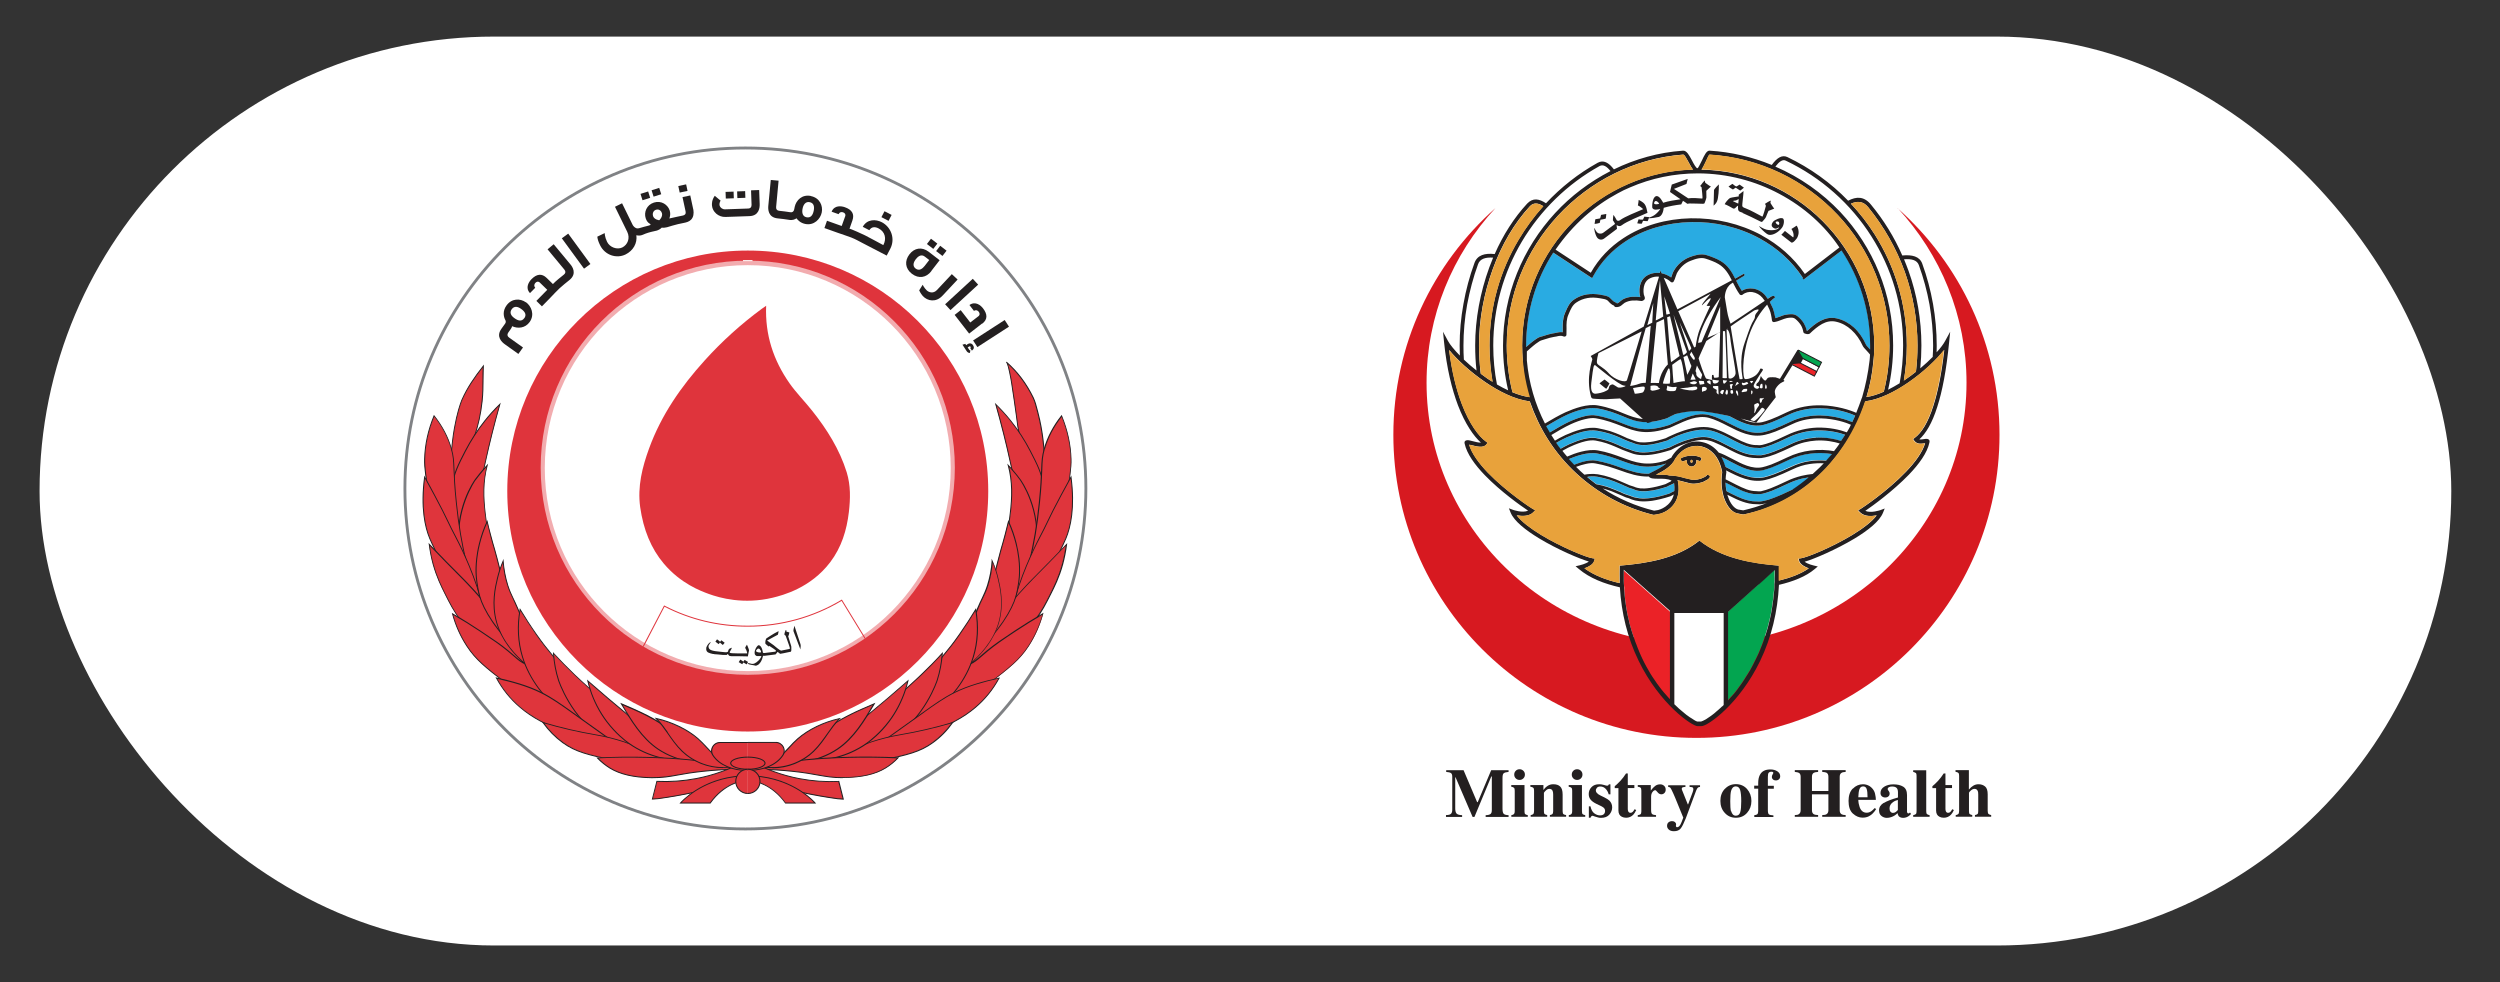 <svg xmlns="http://www.w3.org/2000/svg" id="Layer_1" viewBox="0 0 243.26 95.56"><rect x="0" y="0" width="243.26" height="95.56" fill="#333333" stroke="none"/><defs><style>      .cls-1, .cls-2 {        fill: #231f20;      }      .cls-3, .cls-4, .cls-5 {        fill: #fff;      }      .cls-4, .cls-6, .cls-7, .cls-8, .cls-2, .cls-5, .cls-9, .cls-10 {        fill-rule: evenodd;      }      .cls-11 {        fill: #808285;      }      .cls-6, .cls-12 {        fill: #eb2227;      }      .cls-13 {        opacity: .41;      }      .cls-7, .cls-8 {        fill: #03a550;      }      .cls-8, .cls-5, .cls-12 {        stroke: #231f20;        stroke-width: .1px;      }      .cls-14 {        fill: #df343c;      }      .cls-15 {        fill: #d71920;      }      .cls-9 {        fill: #e8a23b;      }      .cls-10 {        fill: #29abe2;      }      .cls-16 {        fill: #df353c;      }    </style></defs><rect class="cls-3" x="3.85" y="3.56" width="234.67" height="88.44" rx="44.22" ry="44.22"></rect><g><g><path class="cls-15" d="M184.65,20.25c4.17,4.51,6.7,10.46,6.7,16.99,0,14.07-11.76,25.47-26.27,25.47s-26.27-11.41-26.27-25.47c0-6.53,2.54-12.49,6.7-16.99-6.09,5.4-9.93,13.28-9.93,22.06,0,16.29,13.2,29.49,29.49,29.49s29.49-13.2,29.49-29.49c0-8.78-3.84-16.66-9.93-22.06Z"></path><g><g><path class="cls-4" d="M142.12,35.93s0-7.91,1.71-10.69c0,0,1.26-.57,2.03-.13,0,0,3.16-4.81,4.11-5.19.94-.38,3.5-2.78,4.18-3.19.68-.41,1.82-1.03,2.09-.84.27.19.86.92.86.92,0,0,6.21-.65,7.65-.44,0,0,.76.11,1.2-.08.43-.19,5.17,1.12,5.82.68.66-.44.84-.9,1.23-1.2.37-.3.73-.51,1.38-.13.65.38,1.33.76,2.14,1.3.82.54,3.04,2.44,3.72,3.22.68.79,3.63,3.96,4.23,4.45.59.49.95.38,1.28.38s1.03.43,1.33,1.11c.29.68,1.33,6.97,1.24,8.25-.08,1.27-2.3,3.41-3.58,3.74-1.27.33-4.12,10.22-6.72,11.69-2.6,1.47-9.41,2.14-11.2,1.63-1.79-.51-5.39,1.55-6.91,1.52-1.52-.02-8.48-3.31-9.95-5.48-1.47-2.17-3.22-3.09-4.45-5.15-1.22-2.06-3.38-6.37-3.38-6.37Z"></path><path class="cls-4" d="M166.16,58.14s1.72.39,1.76,1.2c.05.81,0,8.19,0,8.68s-.34,1.23-1.05,1.67c-.72.44-1.23.95-1.62.86-.39-.1-.88-.66-1.22-.86-.35-.2-.98-.69-1.3-1.08-.32-.39,0-3.35-.02-3.79-.02-.44-.02-3.79.02-4.6.05-.8.71-1.86,1.35-1.95.64-.1,2.07-.12,2.07-.12Z"></path><path class="cls-6" d="M162.5,68.09l-.17-.19-.22-.25-.22-.25-.22-.27-.22-.29-.22-.3-.21-.31-.22-.32-.21-.33-.2-.35-.2-.35-.2-.38-.19-.39-.12-.26-.12-.27-.11-.27-.11-.27-.1-.27-.11-.27-.09-.27-.09-.27-.09-.27-.09-.28-.08-.27-.08-.28-.07-.28-.06-.28-.07-.28-.06-.28-.05-.28-.05-.28-.04-.29-.04-.29-.04-.29-.03-.29-.02-.29-.03-.29v-.29s-.04-.29-.04-.29v-.29s-.01-.29-.01-.29v-.76l4.5,4v8.61h0Z"></path><path class="cls-7" d="M172.67,55.45v.2s0,.29,0,.29v.59s-.02.3-.02.3v.29s-.03.29-.03.29l-.03.29-.03.29-.03.3-.04.28-.04.28-.04.29-.05.29-.05.29-.06.28-.06.28-.07.28-.07.28-.07.28-.09.28-.08.27-.09.28-.09.28-.1.27-.1.27-.11.27-.11.28-.11.26-.13.27-.13.27-.19.38-.19.37-.19.35-.21.34-.21.33-.2.32-.21.31-.21.29-.21.29-.21.27-.22.26-.22.24-.21.24-.03.03v-8.61l4.52-4.09h0ZM175.16,34.34h0s-.04.06-.04.06"></path><path class="cls-10" d="M150.38,41.51c.56-.33,1.46-.86,2.05-1.13.43-.2.95-.4,1.48-.53.53-.13,1.05-.2,1.52-.11,1.04.18,1.78.48,2.43.75,1.24.51,2.2.89,4.31.22h.02s.01-.01.01-.01c.27-.15.55-.32.87-.43,1.32-.4,2.88-.4,5.2.22,1.06.56,2.13,1.12,3.25.87.2-.05.48-.13.88-.28.39-.15.9-.37,1.55-.69,1.1-.53,2.25-.69,3.29-.66,1.47.04,2.71.45,3.27.71-.09.21-.18.42-.29.63-.47-.21-1.65-.61-3.03-.64-.94-.02-1.96.11-2.94.59-.66.32-1.19.55-1.61.71-.41.16-.74.26-.98.31-1.24.28-2.32-.28-3.41-.84-.63-.32-1.27-.65-1.94-.81-1.15-.29-2.36.27-3.41.74-.16.08-.33.15-.48.22-2.28.74-3.28.35-4.57-.16-.69-.27-1.47-.57-2.55-.76-.32-.06-.7-.03-1.12.07h0c-.47.11-.98.3-1.47.52-.56.25-1.45.77-1.99,1.1-.12-.2-.24-.4-.35-.61h0ZM158.91,47.61h0ZM158.91,47.61h0ZM176.69,42.6c1-.06,1.86.12,2.45.31l.4-.6c-.65-.23-1.62-.45-2.76-.42-.87.04-1.83.23-2.81.7-.66.32-1.17.54-1.55.69-.4.15-.68.24-.88.28-.1.02-.18.03-.25.04-.07,0-.11,0-.15,0-.05,0-.11,0-.16-.01-.04,0-.07,0-.1,0-.33,0-.65-.07-1-.19-.34-.12-.7-.29-1.07-.48-.13-.06-.24-.13-.37-.19-.25-.13-.49-.27-.75-.38-.18-.08-.39-.17-.58-.25-.2-.07-.4-.14-.6-.19-.47-.12-.97-.11-1.46-.03-.5.08-.98.22-1.4.37h0c-.27.09-.52.19-.74.29-.35.16-.61.29-.71.35h-.01s-.02,0-.02,0c-.65.2-1.16.32-1.58.38-.42.06-.74.06-.98.03-.12-.01-.22-.03-.31-.05-.08-.02-.16-.05-.22-.07-.11-.04-.22-.1-.34-.13-.08-.02-.16-.04-.25-.08-.09-.03-.18-.07-.26-.11-.07-.03-.18-.08-.29-.12-.13-.06-.26-.12-.42-.19-.27-.11-.56-.24-.91-.34-.35-.11-.74-.21-1.18-.28-.47-.09-1-.03-1.52.11-.53.14-1.05.34-1.48.53-.2.09-.39.19-.57.28-.17.09-.33.18-.48.27.14.19.28.38.42.56.13-.07.26-.15.41-.23.16-.09.33-.17.5-.25.49-.21,1-.41,1.47-.52.42-.09.8-.13,1.12-.07.41.07.76.16,1.09.26.32.1.6.21.85.32.15.06.29.12.42.19.09.03.18.07.28.12.13.05.23.1.34.13.1.04.2.07.3.1h.02s.01.01.03.02h0c.06.02.15.05.22.08.08.03.19.06.3.09.12.03.25.05.4.07.31.03.69.02,1.16-.04.47-.07,1.03-.2,1.72-.42l.07-.03c.06-.03.64-.34,1.38-.61h0c.46-.15.93-.29,1.37-.35.39-.05.76-.05,1.07.03.18.04.34.1.52.17.18.06.35.14.54.23.25.12.49.25.74.38.12.06.24.13.36.18.36.18.75.37,1.15.51.4.14.81.23,1.24.23.03,0,.06,0,.11.01.03,0,.07,0,.13,0,.07,0,.14,0,.24,0,.1-.01.21-.03.33-.06.24-.05.56-.15.98-.31.42-.16.95-.39,1.61-.72.84-.4,1.66-.58,2.42-.62h0ZM167.91,46.95c.17.09.35.18.52.27.13.06.24.13.37.19.37.19.73.35,1.07.47.35.12.68.2,1,.2.03,0,.06,0,.1,0,.05,0,.1,0,.16,0h.01s.08,0,.14,0c.07-.01.15-.03.25-.04.2-.05.48-.13.88-.28.39-.15.9-.37,1.55-.69.47-.23.94-.39,1.39-.5.27-.06.54-.11.8-.14-.47.39-.95.76-1.46,1.09-.13.06-.28.12-.42.19-.66.32-1.19.54-1.61.71-.41.16-.74.26-.98.31-.12.03-.23.05-.33.06-.09.01-.17.01-.24.01-.06,0-.1,0-.13-.01-.05,0-.08,0-.11,0-.43,0-.84-.1-1.24-.24-.41-.14-.8-.33-1.15-.51-.13-.06-.24-.12-.36-.18l-.12-.08c-.05-.25-.08-.53-.09-.82h0ZM162.92,47.79c.02-.23.02-.48-.02-.76l-.19.09c-.26.11-.44.21-.51.25h-.01s-.02.01-.02.01c-.65.21-1.16.33-1.58.38-.42.06-.74.06-.98.03-.12,0-.22-.03-.31-.05-.08-.02-.16-.04-.22-.07-.06-.02-.11-.04-.15-.06h0s0,0,0,0h0s0,0,0,0h0s-.01,0,0,0c-.05-.02-.07-.03-.11-.04-.02,0-.05-.02-.07-.02-.08-.02-.16-.05-.25-.08-.09-.04-.18-.08-.26-.12-.07-.02-.18-.07-.29-.13-.13-.06-.26-.11-.42-.18-.27-.12-.56-.24-.91-.35-.35-.11-.74-.21-1.18-.29-.22-.04-.45-.05-.68-.03h0c-.11,0-.21.01-.31.04.29.24.58.47.89.69.4.07.76.16,1.07.26.32.11.6.22.85.32.15.07.29.13.43.18.08.04.17.08.27.13.13.05.23.09.34.13.1.04.2.07.3.09h.01s.01.02.01.02c0,0,.01,0,.03,0,.05.02.14.07.22.08.08.04.19.07.3.09.12.03.25.05.4.07.31.03.69.03,1.16-.04.47-.07,1.03-.19,1.72-.42l.07-.03s.17-.1.43-.22h0ZM167.48,44.46c.07.03.14.06.2.09.23.11.45.24.69.36.98.51,2.05,1.08,3.15.84.2-.04.48-.12.88-.28.39-.15.9-.37,1.55-.69.75-.36,1.5-.56,2.19-.65.78-.1,1.51-.06,2.13.04l-.16.22c-.11.14-.24.28-.35.42-.53-.06-1.12-.06-1.75.04-.56.09-1.17.26-1.76.55-.66.31-1.19.54-1.61.7-.41.16-.74.26-.98.31-1.26.28-2.47-.34-3.61-.91-.07-.04-.13-.07-.19-.1-.11-.36-.24-.68-.4-.97h0ZM160.43,46.1c-1,0-1.81-.27-2.7-.59-.7-.25-1.47-.52-2.43-.69-.29-.05-.65-.03-1.02.05-.36.08-.76.21-1.15.37-.17-.18-.35-.36-.51-.55.39-.17.84-.34,1.29-.45.53-.13,1.05-.2,1.52-.11.89.15,1.61.42,2.28.67,1.34.5,2.5.92,4.44.3-.39.34-.9.59-1.31.79-.1.05-.19.1-.31.16l-.09.05h0ZM181.99,33.98c0-.12,0-.24,0-.37,0-3.42-1.03-6.6-2.78-9.25l-3.53,2.7-.16.13-.11-.17c-1.08-1.64-2.54-2.91-4.18-3.81-2.05-1.12-4.4-1.66-6.7-1.6-2.3.05-4.55.68-6.39,1.89-1.28.85-2.36,1.97-3.13,3.38l-.1.18-.16-.1-3.62-2.38c-1.67,2.6-2.64,5.7-2.64,9.04,0,.05,0,.1,0,.15.05-.05.11-.1.17-.15.19-.17.38-.34.56-.46h0c.06-.04.11-.08.15-.11.16-.11.32-.23.52-.28h0c.15-.03.27-.08.41-.12.26-.08.51-.16.79-.21h0c.08,0,.17-.03.27-.05.22-.05.46-.1.69-.06v-.34c0-.51,0-1.01.22-1.52h0c.04-.12.05-.12.06-.14.18-.43.37-.87.8-1.17h0c.4-.28.83-.44,1.27-.51.43-.07.88-.05,1.32.02h0s.05.02.05.02c.32.05.68.1.87.29h0s.03.04.07.07c.13.14.32.33.47.37h0s0,0,0,0h0c.06.02.11.05.15.1.12-.02.21-.1.29-.18.08-.07.16-.13.26-.2h0c.3-.16.61-.24.92-.26.26-.02.53,0,.81.03,0,0-.01,0-.01-.01-.02-.05-.04-.1-.05-.16h0c-.07-.41-.05-.84.1-1.21.13-.33.36-.61.71-.78h0c.36-.18.74-.23,1.13-.19.08-.4.08-.18.08-.18l.1.21c.34.07.65.21.93.41.02-.06.04-.12.07-.18.04-.14.08-.28.15-.4h0c.17-.32.4-.61.66-.84.26-.23.56-.42.89-.55.26-.1.53-.19.81-.24.3-.05.59-.06.89.04h0c.23.07.45.15.67.24.23.09.45.19.68.33h0c.71.42,1.08,1.05,1.41,1.71.46-.25.76-.42.78-.44.14-.11.17.14.06.19-.08.04-.35.2-.74.45,0,.02.02.03.02.05.16.32.33.65.52.94.33-.21.72-.27,1.09-.22.47.06.91.32,1.2.67h0c.08.11.17.22.24.33.15-.11.26-.17.31-.21.38-.21.39.08.39.08-.13.08-.3.23-.5.43.11.21.21.42.3.63h0c.06.18.12.38.16.57.03.12.06.25.08.38.14-.04.28-.09.43-.15.19-.08.4-.16.62-.19h0c.18-.03.38-.06.56-.05.2.01.39.07.56.21h0c.24.19.45.42.61.69.12.21.22.44.27.7.03,0,.06,0,.07.01h0c.38-.35.79-.71,1.25-.95.5-.26,1.02-.38,1.6-.25h0c.65.15,1.2.46,1.66.87.51.46.9,1.05,1.19,1.69h0c.03.08.18.23.33.39.02.03.04.05.07.07h0ZM157.21,29.42h0ZM157.21,29.42h0ZM157.21,29.42h0ZM175.88,32.19s0-.01,0-.02h0s0,.01,0,.02Z"></path><path class="cls-2" d="M164.59,45.03s.05-.02.07-.03c.02-.03.04-.07.04-.12,0-.04-.01-.08-.04-.1-.01-.02-.04-.04-.07-.04s-.04.01-.06.03c-.03.02-.04.06-.04.11,0,.05,0,.1.04.12.02.02.04.03.06.03h0ZM163.82,44.87c.1-.04.21-.08.31-.11,0,.04-.01.07-.01.12,0,.15.05.27.13.36.09.1.21.15.34.15s.26-.06.35-.16c.07-.09.12-.22.12-.36,0-.04,0-.09-.01-.12.08.02.16.05.24.08.08.04.17.07.24-.1.07-.17,0-.2-.1-.24-.28-.12-.57-.17-.86-.15-.31,0-.61.07-.9.19-.08.03-.17.07-.1.24.07.17.16.13.24.1h0ZM174.26,35.44h0v.05s0,.05,0,.05h0v-.09ZM174.27,35.54h0ZM166.36,14.67h0ZM169.66,50.06c3.11-.61,5.74-2.15,8-4.45,2.76-3.15,3.26-4.8,3.85-6.56,1.38-.18,2.88-.93,4.21-1.85,1.47-1.01,2.75-2.24,3.47-3.16-.26,2.32-.63,4.1-1.06,5.44-.53,1.68-1.17,2.65-1.81,3.12l-.16.12.12.17c.27.36.7.29,1.01.24.01,0,.02,0,.04,0-.26.88-.99,1.87-1.87,2.78-1.83,1.91-4.27,3.53-4.41,3.61l-.24.13.19.2c.43.43,1.14.39,1.62.29-.46.62-1.35,1.29-2.37,1.91-2,1.21-4.43,2.2-5,2.27l-.23.03.05.22c.1.36.59.6.94.73-.75.53-1.78.92-2.9,1.19,0-.48,0-.96,0-1.45-2.69-.23-5.56-.71-7.74-2.44h0s0,0,0,0h0c-2.18,1.74-5.07,2.22-7.77,2.44-.01.57-.01,1.13,0,1.7-1.27-.29-2.47-.75-3.42-1.44.36-.13.86-.37.95-.73l.06-.22-.23-.03c-.56-.07-3-1.06-5-2.27-1.01-.62-1.92-1.29-2.37-1.91.47.09,1.18.13,1.61-.29l.19-.2-.24-.13c-.15-.08-2.56-1.66-4.37-3.53-.85-.89-1.57-1.85-1.82-2.72.07.02.15.04.25.05.49.13,1.15.3,1.43-.08l.12-.16-.17-.12c-.7-.51-1.59-1.68-2.34-3.64-.52-1.36-.97-3.11-1.24-5.27.73.91,2.04,2.13,3.53,3.14,1.27.86,2.77,1.67,4.32,1.87.88,2.53,2.26,4.91,4.56,7.03,2.08,1.91,4.62,3.31,7.47,4.01h.05s.04,0,.04,0l.43-.08h.04s0,0,0,0h0s.04,0,.07-.02h.01c.46-.14,2.17-.83,1.75-3.16v-.04s-.04-.03-.04-.03c0-.02-.02-.04-.04-.05.22.04.42.1.63.15.22.06.44.12.67.17h0c.23.04.48.03.71-.01.25-.05.51-.12.7-.23h0s.02-.02.02-.02h0c.13-.06.34-.16.42-.3.05-.07.1-.15-.06-.25-.15-.1-.2-.01-.25.07-.03.04-.18.12-.26.16h-.03c-.16.1-.37.16-.59.2-.21.04-.42.04-.59,0h0c-.21-.04-.42-.1-.64-.15-.42-.12-.87-.24-1.4-.24h-.04c-.35-.1-.75-.09-1.09-.08h-.26c.7-.35,1.56-.81,1.89-1.58.33-.5.74-.85,1.18-1.04.43-.19.9-.23,1.34-.14.44.1.86.33,1.21.71.39.43.68,1.02.82,1.8-.14.98-.04,1.84.19,2.52.27.78.71,1.31,1.19,1.48h0s0,0,.01.01h0s0,0,0,0h0s.01,0,.02,0h.01s.01,0,.02,0h.02s.52.1.52.1h.04s.04,0,.04,0h0ZM172.18,30.14h0ZM157.21,29.42h0ZM157.21,29.42h0ZM155.69,21.25s-.37.08-.45.08c-.02.14-.02-.03-.08.46.07,0,.37-.05.5-.1,0-.02.06-.28.07-.31.01,0,.48-.08.5-.1.03-.02.06-.29.07-.46l-.51.09c-.03.07-.06.32-.1.35h0ZM175.16,34.34h0s-.04.06-.04.06M175.2,34.24s-.02-.1-.11-.16c-.15-.09-.2-.02-.24.06l-1.62,2.66s-.03.04-.04.06c-.29-.1-.42-.14-.42-.14,0,0-.53-.05-.71.03-.19.08-.2.44-.44.2-.24-.24-.28-.38-.28-.38,0,0-.11.52-.3.66-.19.13-.2.33-.03.33.17,0,.21.14.08.24-.13.11-.52-.07-.44-.33.08-.24.52-.9.66-1.12.14-.22.35-.41.13-.47-.21-.05-.13,0-.26.22-.13.22-.29.44-.63.6-.35.16-.49.19-.74.19-.24,0-.36-2.1.36-4.21.46-1.36,1.18-2.39,1.78-3.04.08.16.16.33.23.49.07.17.12.34.15.51.04.18.07.36.09.54,0,.09.11.18.21.16.26-.04.48-.12.7-.21.18-.07.36-.14.54-.18h0c.15-.03.32-.05.47-.04.12,0,.25.04.35.12h0c.21.17.39.37.54.6.12.2.2.42.24.67,0,.05.08.13.13.15.08.03.16.05.23.06h0c.1.01.2,0,.28-.06h0c.36-.35.76-.69,1.19-.93.41-.22.86-.33,1.34-.22h0c.6.13,1.09.42,1.5.79.47.42.84.96,1.11,1.56h0c.06.13.23.31.4.49.12.13.24.26.31.36,0,.18-.03.37-.04.55-.15,1.29-.4,2.49-.73,3.61h0l-.05.12c-.16.47-.34.94-.52,1.39-.6-.27-1.88-.69-3.37-.73-1.08-.03-2.26.14-3.41.69-.65.32-1.15.53-1.53.68-.38.14-.66.23-.85.27-.68.15-1.38-.04-2.06-.35.88.22,1.5.4,1.5.38,0-.03,1.88-2.44,1.89-2.46.01-.03-.14-.43-.08-.66.05-.22.27-.49.51-.68.22-.17.58-.21.31-.34l.89-1.44M145.29,25.07c-.73-.05-1.28.1-1.47.64-.46,1.26-.81,2.59-1.06,3.92-.24,1.33-.36,2.68-.36,4.01,0,.45.01.91.04,1.35.37.35.78.71,1.23,1.06-.09-.79-.13-1.61-.13-2.44,0-2.54.49-5.17,1.37-7.58.12-.32.25-.65.38-.97h0ZM142.05,34.61c0-.32-.02-.65-.02-.97,0-1.35.12-2.71.37-4.07.24-1.36.6-2.7,1.07-3.98.28-.78,1.01-.97,1.97-.87.82-1.86,1.89-3.54,3.16-4.91.56-.59,1.17-.47,1.83-.03,1.46-1.56,3.16-2.9,5.03-3.94h0c.56-.31,1.08-.02,1.58.64,2.07-1.01,4.34-1.65,6.72-1.82.36-.03.61.46.87.94.2.39.41.77.54.77.07,0,.24-.38.43-.75.23-.49.45-.98.75-.96h0c2.12.13,4.16.62,6.05,1.39.5-.69,1-1.01,1.51-.77h0c2.22,1.06,4.23,2.5,5.92,4.25.79-.41,1.54-.46,2.23.39h0c1.23,1.49,2.26,3.15,3.04,4.94.95-.09,1.68.08,1.94.79.46,1.26.81,2.57,1.05,3.92.23,1.32.36,2.68.36,4.06,0,.22,0,.43-.01.65.4-.43.68-.82.84-1.12l.48-.88-.1,1c-.27,2.75-.67,4.81-1.16,6.32-.5,1.59-1.11,2.58-1.74,3.15.14.03.31,0,.45-.02.13-.02.23-.04.33-.02.18.05.25.14.2.35h0c-.21,1.01-1.02,2.11-2,3.13-1.55,1.6-3.52,3.03-4.24,3.52.56.25,1.45-.07,1.46-.07l.43-.16-.17.42c-.33.82-1.45,1.71-2.76,2.5-1.8,1.08-3.95,2-4.86,2.26.28.23.89.37.89.37l.39.09-.31.26c-.85.72-2.1,1.21-3.47,1.53-.13,2.57-.71,5.08-1.84,7.42-2.02,4.17-5.08,6.33-5.71,6.33h-.37c-.52,0-3.68-2.12-5.74-6.37-1.1-2.26-1.67-4.66-1.82-7.14-1.51-.34-2.94-.89-4-1.79l-.31-.26.39-.09s.62-.14.9-.37c-.91-.26-3.07-1.18-4.85-2.26-1.3-.79-2.43-1.68-2.76-2.5l-.17-.42.43.16s.89.32,1.44.07c-.71-.47-2.67-1.86-4.2-3.44-.97-1-1.77-2.1-1.98-3.1h0c-.04-.18.04-.28.21-.31.13-.03.33.02.58.09.26.07.58.15.8.14-.7-.62-1.53-1.8-2.23-3.62-.59-1.56-1.1-3.6-1.36-6.17l-.1-1,.48.89c.2.37.62.88,1.17,1.44h0ZM188.06,34.71c.02-.36.04-.71.04-1.07,0-1.36-.13-2.7-.35-4-.24-1.32-.59-2.61-1.04-3.85-.18-.49-.71-.62-1.44-.56.15.37.3.74.44,1.13.81,2.27,1.25,4.72,1.25,7.26,0,.75-.04,1.49-.11,2.22.46-.38.87-.77,1.23-1.13h0ZM150.17,20.06c-.49-.31-.93-.38-1.3,0-1.53,1.65-2.77,3.78-3.61,6.1-.87,2.37-1.35,4.95-1.35,7.45,0,.93.06,1.85.17,2.75.22.17.45.33.67.49.16.1.32.2.48.3-.2-1.14-.3-2.33-.3-3.54,0-3.74,1.03-7.26,2.82-10.27.7-1.18,1.51-2.28,2.42-3.29h0ZM186.43,36.17c.1-.84.15-1.68.15-2.55,0-2.5-.44-4.92-1.23-7.15-.83-2.31-2.05-4.44-3.57-6.31h0c-.5-.61-1.07-.61-1.68-.34.86.91,1.64,1.92,2.31,2.98,1.98,3.13,3.13,6.83,3.13,10.82,0,1.16-.1,2.31-.29,3.41.08-.05.16-.11.24-.16.32-.22.64-.46.94-.7h0ZM156.71,16.65c-.37-.47-.72-.68-1.07-.49h0c-3.12,1.73-5.74,4.29-7.57,7.37-1.75,2.97-2.77,6.42-2.77,10.09,0,1.3.12,2.57.36,3.79.36.21.73.41,1.09.57-.33-1.4-.5-2.87-.5-4.37,0-4.96,1.94-9.49,5.07-12.88,1.53-1.66,3.36-3.04,5.38-4.08h0ZM184.83,37.3c-.37.23-.74.43-1.11.62.32-1.39.49-2.83.49-4.31,0-5.03-1.96-9.59-5.14-12.98-1.77-1.87-3.91-3.38-6.32-4.42.37-.49.71-.73,1.01-.58h0c3.43,1.63,6.33,4.2,8.34,7.38,1.95,3.07,3.08,6.7,3.08,10.61,0,1.26-.12,2.49-.34,3.68h0ZM183.29,38.12c-.56.25-1.13.43-1.68.52.35-1.13.58-2.33.68-3.55.02-.18.04-.37.06-.55h0s0-.08,0-.08h0s0-.01,0-.01c.01-.28.02-.55.02-.82,0-4.73-1.92-9.01-5.02-12.11-3.02-3.03-7.19-4.92-11.79-5.01.14-.19.26-.45.39-.72.17-.38.34-.74.39-.74h.01c4.89.31,9.29,2.5,12.45,5.85,3.13,3.31,5.05,7.79,5.05,12.73,0,1.55-.19,3.06-.55,4.5h0ZM164.74,16.5c-.15-.18-.29-.45-.43-.71-.21-.38-.4-.76-.53-.75-4.76.36-9.08,2.59-12.2,5.96-3.07,3.33-4.97,7.76-4.97,12.62,0,1.57.2,3.1.56,4.55.51.21,1.02.37,1.51.45-.3-1.11-.47-2.29-.51-3.54-.04-.49-.06-.98-.06-1.47,0-4.73,1.91-9.01,5.01-12.1,1.57-1.57,3.42-2.83,5.49-3.69,2-.85,4.09-1.28,6.12-1.32h0ZM167.57,68.75l.15-.15v-8.95h-4.8v8.88l.04.03.2.19.2.19.2.17.19.16.18.15.17.14.17.12.15.11.15.09.14.09.12.08.1.06.09.05.08.03.05.02h.03s.33,0,.33,0h.02l.03-.02.06-.02.08-.03.1-.05.12-.06.12-.07.13-.09.15-.1.16-.11.16-.12.18-.14.18-.16.19-.16.19-.17.2-.19h0ZM167.38,32.29l-.19.12c.12-.05.19-.09.19-.12h0ZM175.42,27.02c-1.08-1.64-2.54-2.91-4.18-3.81-2.05-1.12-4.4-1.66-6.7-1.6-2.3.05-4.55.68-6.39,1.89-1.28.85-2.36,1.97-3.13,3.38l-.1.18-.16-.1-3.62-2.38c-1.67,2.6-2.64,5.7-2.64,9.04,0,.05,0,.1,0,.15.05-.05.11-.1.17-.15.19-.17.38-.34.56-.46h0c.06-.04.11-.08.15-.11.16-.11.32-.23.52-.28h0c.15-.03.27-.08.41-.12.26-.08.51-.16.79-.21h0c.08,0,.17-.03.27-.05.22-.05.46-.1.69-.06v-.34c0-.51,0-1.01.22-1.52h0c.04-.12.05-.12.06-.14.18-.43.37-.87.8-1.17h0c.4-.28.83-.44,1.27-.51.43-.07.88-.05,1.32.02h0s.05.02.05.02c.32.05.68.1.87.29h0s.03.04.07.07c.13.14.32.33.47.37h0s0,0,0,0h0c.06.02.11.05.15.1.12-.02.21-.1.29-.18.08-.07.16-.13.26-.2h0c.3-.16.61-.24.92-.26.26-.02.53,0,.81.03,0,0-.01,0-.01-.01-.02-.05-.04-.1-.05-.16h0c-.07-.41-.05-.84.1-1.21.13-.33.36-.61.71-.78h0c.36-.18.74-.23,1.13-.19.08-.4.08-.18.08-.18l.1.21c.34.07.65.21.93.41.02-.06.04-.12.07-.18.04-.14.08-.28.15-.4h0c.17-.32.4-.61.66-.84.26-.23.56-.42.89-.55.26-.1.53-.19.81-.24.3-.05.59-.06.89.04h0c.23.07.45.15.67.24.23.09.45.19.68.33h0c.71.42,1.08,1.05,1.41,1.71.46-.25.76-.42.78-.44.14-.11.17.14.06.19-.08.04-.35.2-.74.45,0,.02.02.03.02.05.16.32.33.65.52.94.33-.21.72-.27,1.09-.22.47.06.91.32,1.2.67h0c.08.11.17.22.24.33.15-.11.26-.17.31-.21.38-.21.39.08.39.08-.13.08-.3.23-.5.43.11.21.21.42.3.63h0c.06.18.12.38.16.57.03.12.06.25.08.38.14-.04.28-.09.43-.15.19-.08.4-.16.62-.19h0c.18-.03.38-.06.56-.05.2.01.39.07.56.21h0c.24.19.45.42.61.69.12.21.22.44.27.7.03,0,.06,0,.07.01h0c.38-.35.79-.71,1.25-.95.5-.26,1.02-.38,1.6-.25h0c.65.15,1.2.46,1.66.87.51.46.9,1.05,1.19,1.69h0c.03.08.18.23.33.39.02.03.04.05.07.07,0-.12,0-.24,0-.37,0-3.42-1.03-6.6-2.78-9.25l-3.53,2.7-.16.13-.11-.17h0ZM174.34,47.68c.57-.37,1.13-.79,1.65-1.23-.21.04-.43.07-.65.12-.45.11-.91.27-1.39.5-.66.32-1.17.54-1.55.69-.4.15-.68.23-.88.28-.1.01-.18.03-.25.04-.07,0-.11,0-.14,0h-.01c-.05,0-.11,0-.16,0-.04,0-.07,0-.1,0-.33,0-.65-.08-1-.2-.34-.11-.7-.28-1.07-.47-.13-.07-.24-.13-.37-.19-.17-.09-.35-.18-.52-.26.01.28.04.56.09.82l.12.08c.12.06.24.12.36.18.36.18.75.37,1.15.51.4.14.81.24,1.24.24.03,0,.06,0,.11,0,.03,0,.07.01.13.01.07,0,.14,0,.24-.01.1-.01.21-.03.33-.06.24-.05.56-.14.98-.31.42-.16.95-.39,1.61-.71.02-.01.04-.03.07-.03h0ZM176.37,46.13c.24-.22.48-.44.71-.66.13-.13.25-.25.38-.39-.43-.02-.9,0-1.38.07-.54.08-1.11.25-1.68.53-.68.32-1.21.55-1.63.71-.44.17-.77.26-1.03.32-1.36.3-2.61-.33-3.79-.94.02.05.02.09.03.14v.03s0,.03,0,.03c-.04.23-.06.46-.07.67.22.11.43.22.65.33.12.07.25.13.37.19.37.18.71.35,1.03.46.32.11.62.17.91.17.03,0,.07,0,.12.01.03,0,.08,0,.15.01h0s.07,0,.12,0c.06,0,.13-.01.21-.04.19-.04.46-.12.85-.27.38-.15.88-.37,1.53-.68.49-.24.97-.4,1.45-.52.36-.09.73-.14,1.08-.18h0ZM177.7,44.81c.19-.21.37-.42.55-.63-.61-.1-1.33-.14-2.09-.04-.7.09-1.44.28-2.19.65-.66.32-1.17.54-1.55.69-.4.15-.68.23-.88.28-1.1.24-2.17-.33-3.15-.84-.24-.13-.47-.26-.69-.36-.07-.03-.13-.06-.2-.09.16.28.29.6.4.96.06.03.12.06.19.1,1.14.57,2.35,1.19,3.61.91.24-.06.56-.15.98-.31.42-.16.95-.39,1.61-.7.6-.29,1.2-.47,1.76-.55.59-.09,1.16-.09,1.66-.05h0ZM178.44,43.92c.2-.25.39-.51.57-.77-.57-.17-1.38-.34-2.31-.28-.72.05-1.51.21-2.31.6-.68.32-1.21.55-1.63.72-.44.17-.77.27-1.03.32-.13.03-.25.05-.35.06-.11.01-.2.01-.28.01-.06,0-.11,0-.16-.01-.03,0-.05,0-.07,0-.46,0-.91-.1-1.33-.25-.42-.14-.81-.34-1.19-.53-.13-.06-.24-.12-.36-.19-.23-.12-.48-.25-.73-.36-.18-.08-.35-.16-.52-.23-.16-.06-.32-.12-.49-.15-.28-.08-.62-.08-.97-.03-.43.06-.89.19-1.32.34h0c-.77.28-1.35.59-1.35.6h0l-.08.03h0s0,0,0,0c-.7.22-1.29.36-1.78.43-.5.07-.9.07-1.22.04-.17-.01-.32-.04-.44-.07-.13-.03-.24-.06-.33-.1-.19-.07-.38-.13-.57-.21-.11-.04-.23-.09-.34-.13-.07-.03-.18-.08-.29-.13-.12-.06-.26-.11-.42-.18-.24-.11-.52-.21-.83-.32-.31-.1-.66-.19-1.05-.26-.28-.05-.63-.02-1.01.07-.45.11-.95.29-1.42.51-.17.07-.33.15-.48.24-.11.06-.22.11-.32.18.14.19.3.37.46.56.41-.18.88-.36,1.37-.48.55-.14,1.13-.21,1.63-.12.91.16,1.64.43,2.33.68,1.3.49,2.41.9,4.28.3.18-.09.35-.2.53-.28.02-.04.03-.08.06-.11h0s.01-.03.01-.03c.37-.58.85-.98,1.37-1.21.51-.22,1.06-.28,1.58-.16.53.11,1.02.39,1.43.83.05.06.11.13.16.19.19.06.39.15.59.24.23.11.47.23.71.36.93.5,1.97,1.04,2.96.82.19-.04.46-.12.85-.26.38-.15.88-.37,1.53-.68.78-.38,1.56-.59,2.27-.68.86-.11,1.65-.06,2.32.06h0ZM179.7,42.07c.1-.15.19-.32.27-.47.04-.09.09-.18.13-.27-.44-.2-1.56-.59-2.91-.62-.89-.02-1.87.11-2.8.56-.68.32-1.21.56-1.63.72-.44.17-.77.26-1.03.32-1.34.3-2.46-.28-3.6-.86-.62-.32-1.24-.63-1.88-.8-1.06-.27-2.22.27-3.23.73-.17.08-.33.16-.49.22h0s0,.01,0,.01c-2.38.78-3.41.37-4.76-.16-.68-.26-1.44-.57-2.5-.75-.28-.05-.63-.01-1.01.08h0c-.45.1-.94.28-1.42.5-.53.24-1.36.72-1.89,1.05.11.18.23.36.35.55.13-.08.29-.17.45-.26.19-.1.39-.2.58-.29.45-.2.99-.41,1.53-.55.55-.14,1.13-.21,1.63-.11.45.08.86.19,1.21.29.36.12.66.24.94.36.15.06.29.13.42.19.09.04.18.08.28.13.09.04.18.07.25.09.26.09.51.21.78.27.08.02.17.04.27.04.23.02.52.02.91-.03.41-.05.9-.17,1.53-.37.11-.06.36-.19.72-.34.22-.1.48-.21.75-.3h0c.42-.16.92-.3,1.45-.39.52-.08,1.06-.09,1.57.03.21.05.42.12.63.21.21.07.4.16.6.25.25.12.5.26.76.38.13.06.25.13.37.19.37.19.71.35,1.03.46.32.11.62.18.91.18.03,0,.07,0,.12,0,.03,0,.08.01.15.01.02,0,.07,0,.12,0,.06,0,.13-.01.21-.03.19-.04.46-.12.85-.26.38-.15.88-.37,1.53-.68,1.01-.49,2.01-.7,2.92-.74,1.22-.04,2.27.21,2.94.46h0ZM168.25,40.48c-1.09-.24-2.3-.47-3.14-.47-.69-.01-1.42.11-2.09.28-.29.13-.57.27-.82.41h-.01s-.02.01-.02.01c-.55.17-1.02.28-1.44.33-.25.09-.41.14-.44.11,0-.01-.04-.03-.08-.07-.91,0-1.56-.26-2.34-.59-.66-.27-1.39-.57-2.43-.75-.47-.08-1-.02-1.52.11-.53.13-1.05.33-1.48.53-.57.26-1.42.75-1.99,1.09.11.2.23.41.35.61.55-.33,1.38-.82,1.92-1.06.49-.22,1-.41,1.47-.52h0c.42-.1.8-.13,1.12-.07,1.09.19,1.86.49,2.55.76,1.29.51,2.29.9,4.57.16.16-.07.32-.14.48-.22,1.05-.48,2.26-1.04,3.41-.74.67.17,1.31.49,1.94.81,1.09.56,2.17,1.12,3.41.84.24-.05.56-.15.98-.31.42-.16.95-.39,1.61-.71.97-.47,2-.61,2.94-.59,1.37.03,2.55.43,3.03.64.1-.21.2-.42.29-.63-.57-.26-1.8-.68-3.27-.71-1.03-.04-2.19.12-3.29.66-.66.32-1.17.54-1.55.69-.4.15-.68.24-.88.28-1.13.24-2.2-.31-3.25-.87,0,0-.01,0-.02,0h0ZM159.87,40.78c-.73-.67-2.23-2.01-2.23-2.01,0,0-.49.02-.93.05-.36.06-1.47,0-1.69-.03-.22-.03-.22-.25-.22-.25-.5-1.82.14-3.46.14-3.57,0-.11-.16-.33-.16-.33l5.16-2.86s1.14-3.65,1.49-4.86c-.3-.03-.6.02-.88.16h0c-.26.12-.42.33-.52.57-.12.31-.14.67-.08,1.01h0s.01.06.03.09c.08.2.16.39-.16.52,0,0-.08.02-.1.02-.29-.05-.57-.07-.86-.05-.27.02-.53.09-.77.22h0c-.06.04-.12.1-.18.14-.15.13-.29.26-.55.28h-.13c-.08,0-.15-.06-.18-.14-.23-.08-.43-.29-.58-.46-.01-.01-.03-.02-.07-.06h0c-.12-.1-.42-.15-.67-.19-.05-.01-.06-.01-.06-.01h0c-.41-.07-.81-.09-1.2-.02-.38.07-.75.2-1.11.45h0c-.35.24-.52.63-.68,1.01-.03.08-.06.13-.06.14h0c-.2.44-.2.91-.19,1.38,0,.2,0,.41-.01.61,0,.12-.16.2-.27.15-.21-.11-.46-.06-.7,0-.1.02-.2.04-.29.05h0c-.24.04-.49.11-.73.19-.14.05-.28.09-.42.13h0c-.14.04-.28.13-.41.23-.06.04-.11.08-.16.11h0c-.14.1-.33.27-.51.42-.12.11-.25.22-.36.32,0,.29,0,.59,0,.88.19,2.2.81,4.27,1.76,6.14.56-.34,1.42-.83,1.99-1.09.45-.2.99-.41,1.53-.55.55-.14,1.13-.21,1.63-.12,1.07.19,1.82.49,2.49.77.65.26,1.21.49,1.91.55h0ZM151.43,43.1c.13.2.27.39.42.57.11-.07.23-.13.36-.2.16-.09.33-.17.5-.25.49-.21,1-.41,1.47-.52.42-.09.8-.13,1.12-.07.41.07.76.16,1.09.26.32.1.6.21.85.32.15.06.29.12.42.19.09.03.18.07.28.12.13.05.23.1.34.13.1.04.2.07.3.1h.02s.01.01.03.02h0c.06.02.15.05.22.08.08.03.19.06.3.09.12.03.25.05.4.07.31.03.69.02,1.16-.04.47-.07,1.03-.2,1.72-.42l.07-.03c.06-.03.64-.34,1.38-.61h0c.46-.15.93-.29,1.37-.35.39-.05.76-.05,1.07.03.18.04.34.1.52.17.18.06.35.14.54.23.25.12.49.25.74.38.12.06.24.13.36.18.36.18.75.37,1.15.51.4.14.81.23,1.24.23.03,0,.06,0,.11.01.03,0,.07,0,.13,0,.07,0,.14,0,.24,0,.1-.01.21-.03.33-.06.24-.05.56-.15.98-.31.42-.16.95-.39,1.61-.72.84-.4,1.66-.58,2.42-.62,1-.06,1.86.12,2.45.31l.4-.6c-.65-.23-1.62-.45-2.76-.42-.87.04-1.83.23-2.81.7-.66.32-1.17.54-1.55.69-.4.15-.68.24-.88.28-.1.02-.18.03-.25.04-.07,0-.11,0-.15,0-.05,0-.11,0-.16-.01-.04,0-.07,0-.1,0-.33,0-.65-.07-1-.19-.34-.12-.7-.29-1.07-.48-.13-.06-.24-.13-.37-.19-.25-.13-.49-.27-.75-.38-.18-.08-.39-.17-.58-.25-.2-.07-.4-.14-.6-.19-.47-.12-.97-.11-1.46-.03-.5.08-.98.22-1.4.37h0c-.27.09-.52.19-.74.29-.35.16-.61.29-.71.35h-.01s-.02,0-.02,0c-.65.2-1.16.32-1.58.38-.42.06-.74.06-.98.03-.12-.01-.22-.03-.31-.05-.08-.02-.16-.05-.22-.07-.06-.02-.11-.04-.15-.06h0s0,0,0,0h0s0,0,0,0h0s-.01,0,0,0c-.05-.02-.07-.03-.11-.04-.02-.01-.05-.02-.07-.03-.08-.02-.16-.04-.25-.08-.09-.03-.18-.07-.26-.11-.07-.03-.18-.08-.29-.12-.13-.06-.26-.12-.42-.19-.27-.11-.56-.24-.91-.34-.35-.11-.74-.21-1.18-.28-.47-.09-1-.03-1.52.11-.53.14-1.05.34-1.48.53-.2.09-.39.19-.57.28-.15.08-.29.16-.43.24h0ZM152.66,44.67c.17.19.33.37.51.55.38-.15.76-.28,1.11-.35.38-.08.73-.1,1.02-.05.96.17,1.72.43,2.43.69.89.31,1.7.6,2.7.59l.09-.05c.11-.05.21-.1.31-.16.42-.21.92-.46,1.31-.79-1.94.62-3.09.2-4.44-.3-.67-.25-1.39-.51-2.28-.67-.47-.09-1-.02-1.52.11-.44.11-.86.27-1.25.43h0ZM153.37,45.44s.01,0,.02.02c.25.25.51.5.78.73.18-.04.36-.06.54-.07h0c.27-.02.51,0,.76.03.45.08.86.18,1.21.3.36.11.66.24.94.36.15.06.29.12.42.18.09.04.18.08.28.12.09.05.18.08.25.11.07.02.15.05.22.07.03.01.07.02.1.03.04.02.07.03.11.04h0s0,0,.01,0h0s0,0,0,0h0s0,0,0,0h0s.09.04.14.06c.06.02.12.04.19.05.08.02.17.04.27.05.23.02.52.02.91-.04.41-.06.9-.17,1.53-.37.08-.05.27-.14.51-.26l.09-.08c-.34-.2-.86-.19-1.27-.19-.44,0-.8,0-.94-.21-1.05.02-1.89-.28-2.82-.61-.7-.24-1.45-.51-2.39-.67-.26-.05-.57-.03-.92.05-.31.06-.63.17-.96.29h0ZM154.45,46.43c.28.24.57.46.87.69.4.07.75.16,1.06.26.32.11.6.22.85.32.15.07.29.13.43.18.08.04.17.08.27.13.13.05.23.09.34.13.1.04.2.07.3.09h.01s.01.02.01.02c0,0,.01,0,.03,0,.05.02.14.07.22.08.08.04.19.07.3.09.12.03.25.05.4.07.31.03.69.03,1.16-.04.47-.07,1.03-.19,1.72-.42l.07-.03s.17-.1.43-.22c.02-.23.02-.48-.02-.76l-.19.09c-.26.11-.44.21-.51.25h-.01s-.02.01-.02.01c-.65.21-1.16.33-1.58.38-.42.06-.74.06-.98.03-.12,0-.22-.03-.31-.05-.08-.02-.16-.04-.22-.07-.06-.02-.11-.04-.15-.06h0s0,0,0,0h0s0,0,0,0h0s-.01,0,0,0c-.05-.02-.07-.03-.11-.04-.02,0-.05-.02-.07-.02-.08-.02-.16-.05-.25-.08-.09-.04-.18-.08-.26-.12-.07-.02-.18-.07-.29-.13-.13-.06-.26-.11-.42-.18-.27-.12-.56-.24-.91-.35-.35-.11-.74-.21-1.18-.29-.22-.04-.45-.05-.68-.03h0c-.1,0-.19.01-.29.04h0ZM171.41,22.89c-2.11-1.14-4.52-1.69-6.89-1.65-2.37.05-4.68.69-6.58,1.95-1.28.84-2.36,1.95-3.15,3.35l-3.43-2.25c1.71-2.47,3.79-4.26,6.02-5.46.41-.23.82-.43,1.24-.6,2.03-.88,4.27-1.36,6.62-1.36h0c2.84.01,5.55.74,7.89,1.99,2.41,1.28,4.44,3.1,5.85,5.22l-3.36,2.58c-1.11-1.62-2.57-2.87-4.21-3.76h0ZM171.35,39.76c-.13.18-.27.35-.42.51-.15.15-.31.31-.48.45l-.13.15.28.08c.04.08.2-.04.21-.05.14-.11.28-.24.39-.37.16-.17.32-.36.46-.55.06-.08.11-.15-.05-.25-.15-.11-.2-.03-.26.04h0ZM171.71,29.26c-.07-.1-.15-.2-.22-.29h0c-.24-.29-.6-.49-.98-.55-.33-.05-.68.03-.96.26-.07.06-.21.04-.27-.03-.26-.36-.46-.76-.66-1.15t0,0s-.09.06-.14.09c-.66.41-.65,1.34-.65,1.34,0,0,.14.79.22,1.32.07.52.33,1.25.34,1.25.03,0,2.2-1.47,3.32-2.22h0ZM168.51,27.27c-.31-.62-.66-1.2-1.28-1.57h0c-.2-.12-.41-.22-.62-.3-.21-.09-.43-.16-.64-.23h0c-.23-.08-.47-.07-.7-.03-.25.04-.5.14-.75.23-.29.11-.55.27-.77.47-.23.21-.43.47-.58.74h0c-.05.11-.09.22-.13.35-.05.16-.1.32-.19.47-.06.09-.2.11-.28.03-.19-.18-.43-.32-.68-.4l1.33,3.07s3.47-1.84,5.3-2.83h0ZM175.88,32.19s0,0,0-.01h0s-.02.01,0,.01h0ZM182.35,34.44h0s0,0,0,0h0ZM182.36,34.54s0,0,0,0h0ZM156.13,36.93s-.52.37-.49.38c.03.01.63.54.66.52.03-.02.32-.5.31-.52,0-.02-.48-.38-.48-.38h0ZM168.13,31.91s-.13.14-.13.14c0,0,.17,4.72.2,4.74.03.02.17.09.34,0,.17-.09.31-.22.34-.45.04-.23-.45-2.77-.48-3.14-.11-1.3-.41-1.14-.41-1.14,0,0,.17-.15.13-.14h0ZM168.37,37.4c-.13.05,0,.1-.01.27-.01.17.03.13.13.16.08.03.05-.05.03-.16,0-.11.11-.28.11-.28,0,0-.11-.04-.25,0h0ZM168.27,37.18l.31-.04s.02-.07-.05-.07c-.07-.01-.21,0-.21,0l-.05.11h0ZM168.39,38.01c-.01.06-.03.19.03.26.05.06.12.05.19.02.07-.02.01-.29.01-.29,0,0-.04-.01-.05-.04-.01-.02-.18,0-.18.05h0ZM167.9,38.17c-.03.11,0,.21.12.23.12,0,.12-.26.1-.36-.01-.09-.1-.13-.1-.13,0,0-.1.14-.12.26h0ZM167.71,37.31c.08.05.11.02.27-.16.15-.18.03-.12.03-.12l-.36-.04s0,.27.06.32h0ZM167.65,32.22l-.04,4.56s.38.05.42,0c.02-.05-.14-4.58-.18-4.56-.04,0-.2,0-.2,0h0ZM167.61,37.95c-.09-.01-.19.12-.23.19v-.02l-.02.07s0-.02.02-.05c0,.04.02.13.14.19.15.1.13-.08.2-.22.08-.13.02-.16-.1-.17h0ZM166.86,37.84c.28.11.16.13.16.3,0,.16.21.25.21.24,0-.01-.04-.8-.04-.81,0-.02-.49,0-.49,0,0,0-.12.15.16.26h0ZM166.59,36.95c-.04-.11,0-.47,0-.47h.14s.04.26.06.27c.03.02.45,0,.45-.07,0-.05.14-4.39.14-4.39,0-.09,0-2.46,0-2.46,0,0-1.24,3.06-1.24,3.04,0-.02.72-.29,1.06-.47l-1.17.78s-.75,1.64-.75,1.69c0,.05.62,1.95.75,1.97.14.02.61.2.57.09,0,0,.07.21.07.26,0,.06.09.14.2.13.11-.01.29-.05.36-.2.05-.16-.01-.1-.12-.11-.11-.01-.51-.07-.51-.07h0ZM166.45,37.43s.02-.08,0-.28c-.01-.2-.22-.11-.22-.11,0,0-.22.06-.09.18.13.12.31.2.31.2h0ZM162.46,37.33c.07,0,.13-1.96-.17-1.38-.28.54-.48,1.3-.48,1.35,0,.05.58.05.66.03h0ZM162.22,30.87s.34,4.35.38,4.36c.04.01.83-.59.83-.59l-.93-3.87-.28.1h0ZM162.22,37.65c-.05.23-.11.32.03.36.16.05.42.07.52.05.09-.01.29.01.32-.17.02-.19.13-.25,0-.25-.12.01-.32.05-.44.01-.11-.03-.29-.05-.29-.05,0,0-.1-.19-.15.04h0ZM162.84,37.27s.8-.19,1.11-.17c0,0-.27-2.23-.45-2.15-.18.09-.79.55-.79.55,0,0,.11,1.75.13,1.77h0ZM164.5,36.95s.5,0,.5-.03c-.01-.04-.29-.58-.29-.58,0,0-.22.61-.22.61h0ZM165.11,37.2c-.04-.09-.29-.11-.29-.11,0,0-.17.05-.34.11-.17.07,0,.11.12.16.13.05.14.01.25.03.1.01.3-.1.26-.19h0ZM164.81,35.02c.08.02.1-.12.11-.17,0-.06-.35-.63-.35-.63,0,0-.11.25-.14.27-.03.02.31.5.38.52h0ZM164.33,34.12c.03.09.24-.19.24-.24,0-.05-1.14-2.53-1.14-2.53,0,0,.87,2.67.91,2.77h0ZM164.57,35.58c-.07-.06-.38-1.06-.42-1.01-.04.05-.34.17-.34.17l.37,1.73s.46-.84.39-.9h0ZM164.13,37.72c-.28.04-.68.07-.68.07,0,0,.45.14.94.19.49.05.72-.08.74-.13.03-.05.1-.28-.32-.23-.41.05-.4.07-.68.11h0ZM165.05,36.35c-.01.2.09.3.32.46.24.16.13-.02.21-.18.07-.16.07-.15-.08-.39-.16-.24-.38-.68-.38-.68,0,0-.01.05-.1.37-.1.3.05.22.04.42h0ZM165.8,37.09s-.5-.07-.5-.01c0,.06.1.35.1.35,0,0,.42-.05.44-.07,0-.02-.04-.26-.04-.26h0ZM165.64,37.68c-.05.05-.04.42-.02.44.02.02.1-.04.1-.04,0,0,.22-.04.28-.1.06-.06.12-.17.05-.26-.08-.08-.36-.11-.41-.05h0ZM165.57,33.29s1.87-4.39,1.87-4.39c0,0-1.93,2.44-2.21,4.46,0,0,.35-.05.35-.07h0ZM166.44,28.58s-3.14,1.7-3.14,1.7l1.55,3.53.14-.07s.1-.78.28-1.35c.17-.57,1.14-2.63,1.14-2.63,0,0-.31.02-.35,0-.03-.02.62-.85.32-.73-.32.13-.87.88-.77.63.1-.26.83-1.03.83-1.08h0ZM164.15,34.26c0-.05-1.31-3.64-1.31-3.64,0,0,.9,3.71.93,3.87.04.16.38-.19.38-.24h0ZM162.5,30.52s-.56-1.69-.56-1.69c0,0,.2,1.71.2,1.76.01.05.32-.06.35-.07h0ZM162.29,35.47l-.38-4.42-.73.34s-.59,5.9-.56,5.88c.03-.02.8,0,.8,0,0,0,.1-1.05.86-1.8h0ZM161.52,27.27s-.44,3.89-.41,3.91c.03.01.73-.36.73-.38,0-.02-.32-3.53-.32-3.53h0ZM160.87,29.49l-.58,2.15.48-.24.1-1.9h0ZM157.41,37.69c.21.12,1.1-.16.62-.17-.48-.02-2.84-2.01-2.84-2.01,0,0-.11.05-.14.24-.04.19-.11.6-.21,1.49-.1.89.14,1.08.42,1.07.27-.02.75-.12,1.03-.28.28-.15.21-.16.28-.38.07-.22.27-.23.34-.25.07,0,.28.16.49.28h0ZM156.54,36.33c.59.65,1.66.95,1.77.66.11-.29,1.43-4.74,1.43-4.74l-4.2,2.11s-.24.77-.13,1c.11.23.55.33,1.14.97h0ZM159.87,38.17c.11-.08.27-.5.1-.55-.17-.04-1.07.14-1.07.14,0,0,.17.53.17.55s.69-.06.8-.14h0ZM160.14,37.24s.48-5.49.48-5.53c.01-.05-.45.22-.48.21-.03-.02-1.52,5.64-1.52,5.64,0,0,.62-.09.86-.21.25-.11.65-.1.65-.1h0ZM160.6,37.95s.17.07.17.07c0,0,.27-.01.61-.13.34-.12.02-.1,0-.17-.02-.07-.07-.18-.33-.21-.26-.02-.45.04-.45.04,0,0,.01.35,0,.38h0ZM169.13,38.42c0-.21,0-.18-.06-.35-.07-.17-.13-.03-.13-.03,0,0-.09.07.04.27.11.19.14.32.16.11h0ZM169.09,37.39c.17-.09.11-.03.04-.16-.07-.13-.16,0-.16,0,0,0-.12.27-.12.32.01.05.07-.07.23-.16h0ZM169.27,36.89s.3.05.3-.07-.41-1.72.18-3.43c.59-1.72.66-1.85.9-2.25.24-.4-.03-.36.35-.79.39-.44-.31-.14-.31-.14,0,0-2.29,1.51-2.29,1.56,0,.05.83,5.1.87,5.12h0ZM169.78,38.12c.2-.01.23-.06.23-.2s-.02-.07-.21-.08c-.18-.01-.23.11-.23.11,0,0-.1.09-.1.17s.11.02.31,0h0ZM170.04,37.37c.15-.1.04-.07,0-.16-.05-.08-.17,0-.28.04-.09.05-.21-.01-.21-.01,0,0-.06-.04-.06.06s.04.12.07.17c.04.05.31,0,.47-.1h0ZM170.49,38.31c.04-.08.06-.17.02-.26-.03-.09-.12-.02-.12-.02,0,0,0,.21.01.28.01.07.05.09.08,0h0ZM170.53,37.19c.08-.1.09-.1,0-.12-.08-.03-.27.04-.27.04,0,0,.09.1.14.16.03.06.06.01.13-.08h0ZM171,39.68c.14-.16.18-.26.17-.29,0-.04,0-.11-.05-.12-.06-.01-.08-.06-.08-.06,0,0-.3.1-.34.16-.04.05.05.4.02.56-.03.16-.06.38.05.21.11-.17.1-.29.23-.45h0ZM171.24,37.63c-.05.13.08.18.21.15.12-.02.03-.43.03-.43,0,0-.05-.04-.14.03-.08.05-.05.11-.09.24h0ZM171.55,38.84c.15-.15.07-.14.03-.11-.06.02-.09.04-.23.02-.15,0-.1-.01-.12.07-.03.09.01.25.01.25,0,0,.02.07.04.11.03.04.07.05.14-.1.07-.14-.02-.11.13-.25h0ZM171.78,37.81c.07.03.14.01.13-.14-.01-.16-.07-.27-.11-.26-.04.01-.02.05-.02.05,0,0-.07.33,0,.35h0ZM159.02,47.36h0ZM168.08,48.14c.01.07.04.13.06.19.23.69.61,1.14.99,1.25l.49.08c.8-.18,1.57-.42,2.31-.71-.07.02-.13.03-.19.05-.13.02-.25.04-.35.06-.11.01-.2.02-.28.01-.06,0-.11,0-.16-.01-.03,0-.05,0-.07,0-.46,0-.91-.1-1.33-.25-.42-.14-.81-.34-1.19-.53-.09-.05-.19-.09-.28-.14h0ZM159.02,47.36h0,0ZM159.02,47.36h0ZM159.02,47.36h0ZM155.95,47.53c1.51.98,3.2,1.72,5,2.16l.39-.06h0c.12-.03,1.24-.33,1.53-1.52-.17.09-.25.14-.25.14h0s-.08.04-.08.04h0s0,0,0,0c-.7.23-1.29.36-1.78.44-.5.07-.9.07-1.22.04-.17-.02-.32-.05-.44-.07-.13-.03-.24-.07-.33-.1-.08-.03-.17-.07-.24-.1,0,0,0,0-.01-.01-.1-.03-.21-.06-.31-.09-.11-.05-.23-.09-.34-.15-.07-.03-.18-.08-.28-.12-.13-.06-.27-.12-.42-.18-.24-.11-.52-.22-.83-.31-.11-.04-.23-.07-.36-.1h0ZM159.02,47.36h0ZM159.02,47.36h0ZM159.02,47.36h0ZM159.02,47.36h0ZM159.02,47.36h0,0ZM159.02,47.36h0ZM159.02,47.36h0ZM159.02,47.36h0s0,0,0,0h0ZM159.03,47.36h0ZM158.91,47.61h0ZM158.91,47.61h0ZM158.91,43.13h0ZM158.91,43.13h0ZM158,55.47v1.05s.01.29.01.29l.02.29v.14s.01.15.01.15l.03.29.02.29.03.29.04.29.04.29.04.29.05.28.05.28.06.28.07.28.06.28.07.28.08.28.08.27.09.28.09.27.09.27.09.27.11.27.1.27.11.27.11.27.12.27.12.26.19.39.2.38.2.35.2.35.21.33.22.32.21.31.22.3.22.29.22.27.22.25.22.25.17.19v-8.61l-4.5-4h0ZM171.12,56.87h0l-2.97,2.67v8.61l.03-.03.21-.24.22-.24.22-.26.21-.27.21-.29.21-.29.21-.31.2-.32.21-.33.21-.34.19-.35.19-.37.19-.38.13-.27.13-.27.11-.26.11-.28.11-.27.1-.27.1-.27.09-.28.09-.28.08-.27.09-.28.07-.28.07-.28.07-.28.06-.28.06-.28.05-.29.05-.29.04-.29.04-.28.04-.28.03-.3.03-.29.03-.29.02-.29v-.29s.03-.24.03-.24v-.35s.01-.3.01-.3v-.49s-1.56,1.42-1.56,1.42h0ZM174.81,21.96s-.43.29-.5.32c.06.06.11.18.15.28.05.13.11.42.02.54l-.8-.63c-.09.1-.32.36-.35.37l.95.74c.19.16.57-.42.58-.42,0-.02.18-.27.15-.63,0-.23-.13-.51-.19-.57h0ZM171.95,22.77c.4.29,1.15-.19,1.45-.62.21-.29.24-.79.09-.89-.2-.15-.82.15-.94.29-.12.14-.28.41-.02.6.24.17.34.09.59-.04-.07.28-.72.35-1.22.24-.31-.07-.74-.36-.74-.36.05.15.54.62.78.78h0ZM173.09,21.88c.08-.11.03-.25-.03-.3-.06-.05-.22-.04-.28.02,0,.07.03.14.14.23.03.03.13.05.17.05h0ZM171.75,19.84s.08.19.08.19c-.03.1-.28,1.06-.35,1.05-.49-.25-1.11-.62-1.67-.83-.16-.05-.24-.11-.28-.2-.03-.06.15-1.36.12-1.46-.22.18-.46.35-.46.35-.02.07.01.11,0,.17-.06.02-.67.09-.83.15-.19.08-.52.52-.54.61.15.04.71.34.81.41.2.11.34-.24.49-.26,0,.23-.06.51.22.6l.23.08v.03c.58.26,1.14.52,1.7.81.05.04.16.07.21.03.03-.05.3-.3.36-.46,0,0,.2-.52.24-.59.07-.03.56-.22.56-.22-.03-.02-.22-.31-.35-.52-.05-.09.02-.22.03-.25-.08-.03-.52.26-.59.31h0ZM169.18,19.36s-.13.09-.25.14c-.14.04-.21,0-.31.07.12.07.47.22.52.24.02-.04.04-.45.04-.45h0ZM166.78,18.47l-.04,1.54c.11-.09.35-.27.42-.74.11-.6.09-1.33.09-1.33-.05.03-.45.46-.47.54h0ZM165.42,18.08s.15.14.15.14c0,.1.14,1.08.07,1.1-.47-.04-.93-.08-1.37-.02-.01,0-1.39-.92-1.39-.92.12-.05,1.22-.48,1.22-.48l.12-.49-1.55.55c-.1.33-.14.64-.17.72l1.02.71h0c-.62.09-1.14.17-1.69.34-.03-.06-.36-.74-.69-.64-.38.11-.39,1.01-.37,1.11.09.31.6.18.78.13-.11.2-.32.41-.51.56-.15.12-.42.24-.58.29,0-.02.01-.04.01-.05l-.47-.05c-.04.05-.11.28-.14.29-.05.02-.34,0-.41-.04-.04.12-.01-.03-.14.4.05.02.33.05.45.03,0-.03.11-.25.11-.27.02,0,.43.04.45.03.02-.01.07-.15.11-.28.25,0,.74-.07.97-.13.31-.09.45-.51.49-.89.56-.16,1.1-.26,1.7-.33.03-.07.13-.25.17-.35.1.07.41.26.42.29l.22-.03h0c.44.02.84,0,1.26.03.05,0,.18,0,.2-.06.02-.06.16-.39.18-.56,0,0-.01-.56-.01-.64.06-.06.45-.42.45-.42-.05,0-.33-.2-.52-.34-.08-.06-.07-.21-.06-.24-.08,0-.39.43-.44.5h0ZM161.08,19.56c-.09.03-.14.21-.14.21.05.19.52.09.5.03-.09-.13-.24-.27-.36-.24h0ZM160.3,20.71c-.7.31-2.01.83-2.5,1.21-.24.18-.44,0-.5-.02.01.07.03.3.04.37l-1.25.94c-.24.18-.52.12-.68-.09-.19-.26-.33-.88-.26-.94.07.18.22.5.46.54.16.02.27.02.43-.1l1.11-.83c-.02-.08-.21-.36-.21-.36-.01-.01.04-.49.05-.52,0,0,.13.15.31.49.06.12.24.1.34.02.49-.36,1.57-.77,2.25-1.07-.06-.06-.33-.29-.52-.36.03-.12.07-.4.08-.54,0,0,.43.19.59.43.1.13.17.39.17.39.01.11.09.33.1.45h0ZM168.96,18.15c-.07-.01-.33-.2-.38-.26-.11.08,0-.03-.39.26.04.05.3.23.43.29.02-.02.25-.16.27-.18.01.01.4.27.43.28.03.01.24-.16.37-.28l-.42-.3c-.07.03-.27.19-.31.18Z"></path><g><polygon class="cls-5" points="174.5 35.09 176.72 36.24 177.01 35.69 174.78 34.53 174.5 35.09"></polygon><polygon class="cls-8" points="174.77 34.54 177.01 35.7 177.24 35.25 175.01 34.09 174.77 34.54"></polygon><rect class="cls-12" x="175.29" y="34.54" width=".5" height="2.51" transform="translate(63.2 175.35) rotate(-62.69)"></rect><polygon class="cls-2" points="175.22 35.35 174.3 35.44 175 34.09 175.46 34.89 175.22 35.35"></polygon></g></g><path class="cls-9" d="M147.18,38.17c.57.24,1.15.4,1.69.49-.48-1.6-.75-3.29-.75-5.04,0-4.73,1.91-9.01,5.01-12.1,3-2.99,7.09-4.88,11.61-5.01-.15-.18-.29-.45-.43-.71-.21-.38-.4-.76-.53-.75-4.76.36-9.08,2.59-12.2,5.96-3.07,3.33-4.97,7.76-4.97,12.62,0,1.57.2,3.1.56,4.55h0ZM163.82,44.87c-.08.03-.17.07-.24-.1-.07-.17.02-.21.1-.24.29-.12.59-.19.9-.19.29-.02.58.03.86.15.09.04.17.07.1.24-.07.17-.16.14-.24.1-.08-.03-.16-.06-.24-.08,0,.04.01.08.01.12,0,.14-.05.27-.12.36-.09.1-.21.16-.35.16s-.26-.06-.34-.15c-.08-.09-.13-.22-.13-.36,0-.04,0-.08.01-.12-.11.03-.22.07-.31.11h0ZM173.09,55.04c-2.39-.16-5.49-.66-7.74-2.44h0s0,0,0,0h0c-1.38,1.1-3.05,1.7-4.77,2.04h0c-1,.2-2.01.32-3,.4-.01.57-.01,1.13,0,1.7-1.27-.3-2.47-.75-3.42-1.44.36-.13.86-.37.95-.73l.06-.22-.23-.03c-.56-.07-3-1.06-5-2.27-1.01-.62-1.92-1.29-2.37-1.91.47.09,1.18.13,1.61-.29l.19-.2-.24-.13c-.15-.07-2.56-1.66-4.37-3.53-.85-.89-1.57-1.85-1.82-2.72.07.02.15.04.25.05.49.13,1.15.3,1.43-.08l.12-.16-.17-.12c-.7-.51-1.59-1.68-2.34-3.64-.52-1.36-.97-3.11-1.24-5.27.73.91,2.04,2.13,3.53,3.14,1.38.93,2.92,1.69,4.32,1.87.93,2.73,2.51,5.14,4.56,7.03,2.08,1.91,4.62,3.31,7.47,4.01.59-.08,1.07-.19,1.55-.57.56-.45,1.1-1.25.84-2.68v-.04s-.04-.03-.04-.03c0-.02-.02-.04-.04-.05.22.04.42.1.63.15.22.06.44.12.67.17h0c.23.04.48.03.71-.01.25-.05.51-.12.7-.22h0l.02-.02h0c.12-.06.33-.16.41-.3.05-.07.1-.15-.06-.25-.15-.1-.2-.02-.25.06-.03.04-.18.12-.26.16h-.03c-.16.1-.37.16-.59.2-.21.04-.42.04-.59,0h0c-.21-.04-.42-.1-.64-.15-.42-.12-.87-.24-1.4-.24h-.04c-.35-.1-.75-.09-1.09-.08h-.26c.7-.35,1.56-.81,1.89-1.58.33-.5.74-.85,1.18-1.04.43-.19.9-.23,1.34-.14.44.1.86.33,1.21.71.39.43.68,1.02.82,1.8-.14.97-.04,1.84.19,2.52.43,1.18.95,1.5,1.89,1.6,2.89-.65,5.34-1.99,7.32-3.84,2.04-1.91,3.57-4.37,4.52-7.17,1.38-.18,2.88-.93,4.21-1.85,1.47-1.01,2.75-2.24,3.47-3.16-.26,2.32-.63,4.1-1.06,5.44-.53,1.68-1.17,2.65-1.81,3.12l-.16.12.12.17c.27.36.7.29,1.01.24.01,0,.02,0,.04,0-.26.88-.99,1.87-1.87,2.78-1.83,1.91-4.27,3.54-4.41,3.61l-.24.13.19.2c.43.43,1.14.39,1.62.29-.46.62-1.35,1.29-2.37,1.91-1.99,1.21-4.43,2.2-5,2.27l-.23.03.05.22c.1.36.59.6.94.73-.75.53-1.78.92-2.9,1.19,0-.48,0-.96,0-1.45h0ZM160.58,54.64h0ZM160.58,54.64h0ZM186.43,36.17c.1-.84.15-1.68.15-2.55,0-2.5-.44-4.92-1.23-7.15-.83-2.31-2.05-4.44-3.57-6.31h0c-.5-.61-1.07-.61-1.68-.34.86.92,1.64,1.92,2.31,2.98,1.98,3.13,3.13,6.83,3.13,10.82,0,1.16-.1,2.31-.29,3.41.08-.05.16-.11.24-.16.32-.22.64-.46.94-.7h0ZM145.24,37.16c-.16-.1-.32-.2-.48-.3-.22-.16-.45-.32-.67-.49-.12-.89-.17-1.81-.17-2.75,0-2.5.48-5.08,1.35-7.45.85-2.33,2.08-4.45,3.61-6.1.36-.39.81-.31,1.3,0-.91,1.01-1.72,2.11-2.42,3.29-1.79,3.01-2.82,6.53-2.82,10.27,0,1.21.11,2.39.3,3.54h0ZM181.62,38.63c.55-.09,1.12-.27,1.68-.52.36-1.44.55-2.95.55-4.5,0-4.94-1.92-9.41-5.05-12.73-3.16-3.36-7.56-5.54-12.45-5.85h-.01c-.05,0-.23.37-.39.74-.13.27-.25.53-.39.72,4.6.08,8.77,1.98,11.79,5.01,3.1,3.1,5.02,7.38,5.02,12.11,0,1.75-.27,3.43-.75,5.02h0ZM164.59,45.03s.05-.02.07-.03c.02-.03.04-.07.04-.12,0-.04-.01-.08-.04-.1-.01-.02-.04-.04-.07-.04s-.04.01-.06.03c-.03.02-.04.06-.04.11,0,.05,0,.1.04.12.02.02.04.03.06.03Z"></path></g><g><path class="cls-1" d="M140.7,79.31c.26,0,.42-.05.5-.14.08-.09.11-.22.11-.4v-3.19c0-.18-.04-.3-.13-.36-.09-.06-.24-.09-.46-.11v-.17h1.69l1.32,3.11h.06l1.31-3.11h1.69v.17c-.23.02-.38.06-.47.13s-.12.23-.12.49v2.97c0,.25.04.41.12.49.08.08.24.12.47.13v.17h-2.23v-.17c.2,0,.35-.04.45-.1.1-.06.15-.19.15-.39v-3.28h-.05l-1.64,3.94h-.18l-1.66-3.86h-.03v3.03c0,.22.04.39.12.49.08.1.27.16.55.17v.17h-1.57v-.17Z"></path><path class="cls-1" d="M147.05,79.32c.12-.02.2-.05.24-.09.07-.06.1-.16.1-.32v-1.97c0-.14-.02-.23-.07-.28-.05-.05-.14-.09-.27-.11v-.16h1.29v2.55c0,.15.02.24.07.28.04.04.13.07.25.1v.16h-1.6v-.16ZM147.49,75c.1-.1.22-.15.37-.15s.26.05.37.15c.1.1.15.22.15.37s-.05.27-.15.37c-.1.1-.22.15-.37.15s-.27-.05-.37-.15c-.1-.1-.15-.22-.15-.37s.05-.27.15-.37Z"></path><path class="cls-1" d="M148.91,79.32c.12-.02.21-.05.27-.1s.09-.15.09-.31v-1.97c0-.14-.02-.23-.07-.28-.05-.05-.14-.09-.29-.11v-.16h1.27v.48c.11-.16.24-.29.41-.4.16-.11.35-.16.55-.16.29,0,.51.07.67.22s.24.41.24.78v1.62c0,.15.03.25.08.29s.14.07.26.09v.16h-1.58v-.16c.12-.02.2-.06.25-.1.04-.04.07-.14.07-.28v-1.62c0-.15-.02-.27-.05-.34-.05-.14-.16-.21-.31-.21-.12,0-.22.04-.32.13-.1.08-.17.17-.22.25v1.79c0,.15.02.24.07.28.04.04.13.07.25.1v.16h-1.61v-.16Z"></path><path class="cls-1" d="M152.64,79.32c.12-.02.2-.05.24-.09.07-.06.1-.16.1-.32v-1.97c0-.14-.02-.23-.07-.28-.05-.05-.14-.09-.27-.11v-.16h1.29v2.55c0,.15.02.24.07.28.04.04.13.07.25.1v.16h-1.6v-.16ZM153.09,75c.1-.1.22-.15.37-.15s.26.05.37.15c.1.1.15.22.15.37s-.05.27-.15.37c-.1.1-.22.15-.37.15s-.27-.05-.37-.15c-.1-.1-.15-.22-.15-.37s.05-.27.15-.37Z"></path><path class="cls-1" d="M154.57,78.46h.19c.07.32.19.55.37.68.18.13.36.2.55.2.17,0,.3-.04.38-.12.08-.08.12-.18.12-.31s-.04-.22-.13-.31c-.05-.05-.13-.09-.23-.15l-.5-.24c-.26-.13-.45-.27-.56-.42-.12-.15-.17-.33-.17-.53,0-.26.09-.48.27-.67.18-.19.43-.28.76-.28.14,0,.29.02.45.07.16.05.26.07.3.07.05,0,.09-.01.12-.03.02-.02.04-.06.06-.1h.15v.97h-.17c-.06-.23-.17-.41-.31-.55-.14-.14-.31-.21-.5-.21-.15,0-.26.04-.33.12-.07.08-.11.17-.11.27,0,.08.03.16.1.24.06.08.18.16.36.25l.37.18c.23.11.39.22.5.32.17.18.26.39.26.65s-.09.48-.27.7c-.18.21-.45.32-.81.32-.09,0-.18,0-.27-.03s-.2-.05-.34-.1l-.11-.04s-.07-.02-.08-.03c0,0-.02,0-.04,0-.04,0-.07.01-.1.04-.03.03-.06.08-.09.15h-.16v-1.11Z"></path><path class="cls-1" d="M157.12,76.69v-.19c.06-.05.13-.12.22-.19.12-.11.22-.22.33-.33.2-.22.39-.46.55-.72h.17v1.13h.64v.29h-.64v2.02c0,.09.01.17.04.24.04.1.12.15.22.15.09,0,.16-.03.22-.09s.12-.15.18-.26l.16.08c-.08.18-.17.33-.28.45-.19.2-.43.3-.7.3-.16,0-.29-.03-.41-.09-.23-.11-.34-.32-.34-.62v-2.17h-.35Z"></path><path class="cls-1" d="M159.36,79.32c.13-.02.22-.05.27-.09.05-.05.08-.13.08-.27v-.2s0-1.82,0-1.82c0-.14-.02-.24-.07-.29-.05-.05-.14-.08-.28-.1v-.16h1.27v.53c.14-.19.28-.33.42-.44.14-.11.3-.16.49-.16.14,0,.26.04.37.13.11.09.17.22.17.39,0,.13-.04.24-.12.32s-.18.13-.3.13c-.14,0-.27-.07-.37-.2-.1-.13-.18-.2-.22-.2-.09,0-.18.05-.27.17-.09.11-.14.27-.14.47v1.27c0,.22.03.36.1.41.06.06.19.09.38.11v.16h-1.78v-.16Z"></path><path class="cls-1" d="M162.36,80.01c.09-.07.21-.11.34-.11.11,0,.21.03.28.09s.11.14.11.23l-.02.15s.01.05.03.08.05.04.09.04c.12,0,.23-.09.33-.27.06-.11.15-.33.27-.66l-.8-1.96c-.06-.14-.11-.27-.17-.39s-.11-.24-.17-.36c-.06-.12-.11-.19-.14-.22-.03-.03-.1-.05-.19-.06v-.16h1.68v.16c-.1,0-.19.01-.26.04-.07.02-.1.07-.1.14,0,.01,0,.04.01.06,0,.03.02.07.05.14l.53,1.32h.03l.44-1.18c.02-.07.04-.12.05-.17.01-.05.02-.09.02-.13,0-.09-.03-.15-.09-.18-.06-.02-.15-.04-.28-.04v-.16h1.02v.16c-.09,0-.16.03-.21.07s-.11.14-.17.29l-1,2.68c-.2.49-.36.83-.5,1-.14.18-.36.27-.66.27-.22,0-.38-.05-.5-.16s-.17-.23-.17-.36c0-.15.05-.27.14-.34Z"></path><path class="cls-1" d="M167.83,76.77c.29-.31.65-.47,1.08-.47s.81.16,1.09.48c.28.32.42.71.42,1.16s-.14.83-.42,1.15c-.28.32-.64.48-1.09.48s-.8-.16-1.08-.47c-.29-.31-.43-.7-.43-1.17s.14-.86.43-1.17ZM168.45,78.93c.08.29.23.44.45.44s.36-.11.43-.33c.07-.22.1-.59.1-1.09s-.04-.86-.11-1.09c-.07-.22-.21-.34-.42-.34-.23,0-.38.15-.46.44-.05.19-.08.52-.08.99s.02.8.07.99Z"></path><path class="cls-1" d="M170.69,79.32c.14-.01.24-.04.3-.09.06-.05.09-.16.09-.31v-2.18h-.39v-.29h.39v-.25c0-.31.05-.57.15-.77.18-.38.53-.56,1.03-.56.27,0,.49.06.68.18.18.12.28.28.28.48,0,.12-.04.23-.12.3s-.18.11-.31.11c-.11,0-.2-.03-.27-.1-.08-.07-.11-.15-.11-.25,0-.07.02-.15.07-.23.05-.08.07-.13.07-.15,0-.05-.02-.09-.06-.1-.04-.01-.08-.02-.13-.02-.11,0-.19.03-.25.09s-.09.2-.09.41v.87h.58v.29h-.58v2.06c0,.23.03.37.1.43.07.05.21.09.44.1v.16h-1.86v-.16Z"></path><path class="cls-1" d="M174.64,79.31c.18,0,.31-.03.38-.08.12-.07.19-.2.19-.4v-3.25c0-.19-.06-.32-.17-.38-.07-.04-.2-.07-.4-.09v-.17h2.27v.17c-.2.01-.33.04-.41.08-.13.07-.19.2-.19.39v1.39h1.6v-1.39c0-.19-.06-.32-.18-.39-.07-.04-.21-.07-.42-.08v-.17h2.28v.17c-.2.01-.33.04-.4.09-.12.07-.18.2-.18.39v3.25c0,.2.07.33.2.4.08.04.2.07.38.07v.17h-2.28v-.17c.19,0,.33-.03.41-.08.12-.07.19-.2.19-.39v-1.55h-1.6v1.55c0,.2.07.33.2.4.08.04.21.06.4.07v.17h-2.27v-.17Z"></path><path class="cls-1" d="M180.29,76.74c.27-.28.61-.43.99-.43.22,0,.43.06.62.17.19.12.34.28.45.48.08.15.13.36.16.6.01.12.02.2.02.27h-1.71c.01.27.06.5.13.7.13.37.36.55.69.55.16,0,.31-.05.45-.15.09-.06.19-.16.32-.3l.15.09c-.21.34-.45.58-.72.71-.18.09-.38.13-.61.13-.33,0-.64-.13-.93-.39s-.43-.67-.43-1.24c0-.52.14-.92.41-1.2ZM181.72,77.59c0-.4-.03-.67-.09-.83s-.17-.24-.34-.24-.29.09-.36.27c-.06.18-.1.44-.11.79h.9Z"></path><path class="cls-1" d="M183.31,78.13c.29-.18.75-.36,1.37-.53v-.49c0-.2-.04-.35-.13-.44s-.23-.14-.45-.14c-.12,0-.22.02-.3.07-.08.04-.12.1-.12.17,0,.03,0,.05.01.07,0,.02.02.04.04.06l.04.05s.05.08.07.12c.02.05.03.09.03.14,0,.13-.04.22-.13.29-.08.07-.18.1-.29.1-.13,0-.24-.04-.33-.11-.09-.08-.14-.19-.14-.33,0-.26.12-.46.36-.61s.54-.23.89-.23c.38,0,.7.07.95.22.25.15.38.42.38.82v1.62s.01.09.04.12c.03.03.05.05.08.05.03,0,.05,0,.07-.01.02,0,.05-.04.1-.08l.1.14c-.13.15-.28.26-.44.32-.1.04-.21.06-.32.06-.2,0-.34-.06-.44-.17-.05-.07-.09-.16-.11-.29-.19.19-.4.32-.63.39-.14.05-.28.07-.42.07-.18,0-.36-.06-.51-.18-.16-.12-.24-.3-.24-.55,0-.3.15-.54.44-.72ZM184.48,79c.05-.04.11-.1.19-.18v-.98c-.18.04-.34.11-.47.21-.23.16-.34.36-.34.61,0,.15.03.26.1.33.07.08.14.11.22.11.11,0,.21-.03.3-.1Z"></path><path class="cls-1" d="M186.17,79.32c.12-.03.2-.07.25-.11.05-.05.07-.14.07-.29v-3.42c0-.14-.02-.24-.07-.28-.05-.04-.13-.08-.26-.11v-.16h1.27v3.97c0,.15.02.25.07.29.05.05.13.08.26.11v.16h-1.6v-.16Z"></path><path class="cls-1" d="M188.03,76.69v-.19c.06-.05.13-.12.22-.19.12-.11.23-.22.33-.33.2-.22.39-.46.55-.72h.17v1.13h.64v.29h-.64v2.02c0,.09.01.17.04.24.04.1.12.15.22.15.09,0,.16-.03.22-.09s.12-.15.18-.26l.16.08c-.08.18-.17.33-.28.45-.19.2-.43.3-.7.3-.16,0-.29-.03-.41-.09-.23-.11-.34-.32-.34-.62v-2.17h-.35Z"></path><path class="cls-1" d="M190.27,79.32c.12-.02.21-.05.27-.1.06-.05.09-.15.09-.31v-3.42c0-.13-.02-.23-.07-.28-.05-.05-.14-.09-.28-.11v-.16h1.3v1.89c.14-.17.28-.29.43-.38.15-.09.32-.14.51-.14.26,0,.47.08.64.22s.25.4.25.76v1.61c0,.15.03.25.08.3.05.05.14.08.26.11v.16h-1.58v-.16c.12-.02.2-.06.25-.1s.07-.14.07-.28v-1.62c0-.15-.01-.27-.05-.34-.05-.14-.16-.21-.31-.21-.12,0-.24.05-.36.16-.12.11-.18.18-.18.22v1.79c0,.15.02.24.07.28s.13.07.25.1v.16h-1.61v-.16Z"></path></g></g><g><g><g><path class="cls-1" d="M51.16,29.41c-.53-.38-1.37-.4-1.88.32-.36.5-.32,1.04-.09,1.45.04.11.03.21-.04.31l-.36.5c-.56.78.06,1.31.32,1.5l1.33.95.45-.63-1.36-.97c-.17-.12-.2-.3-.08-.47l.26-.37c.07-.1.1-.17.12-.26.54.25,1.27.21,1.71-.41.51-.72.16-1.55-.37-1.93ZM51.01,30.96c-.24.34-.58.27-.95,0-.33-.23-.51-.53-.27-.87.25-.34.59-.27.92-.03.37.26.55.56.31.9Z"></path><path class="cls-1" d="M53.87,23.77l-.59.49,1.64,1.98c.14.17.12.34-.04.47-.37.3-.75.59-1.08.93l-.6-.59c-.48-.47-.98-.4-1.49.12-.23.24-.64.82-.14,1.35l.51-.52c-.16-.19-.08-.37.01-.47.23-.24.42-.05.42-.05l.74.72-1.06,1.08.54.53.85-.87c.29-.3.57-.61.87-.89s.64-.54.97-.81c.74-.61.28-1.29.07-1.53l-1.61-1.94Z"></path><rect class="cls-1" x="55.67" y="22.61" width=".77" height="3.66" transform="translate(-3.62 37.78) rotate(-36.16)"></rect><rect class="cls-1" x="63.48" y="18.39" width=".78" height=".65" transform="translate(-2.67 20.1) rotate(-17.53)"></rect><rect class="cls-1" x="62.4" y="18.73" width=".78" height=".65" transform="translate(-2.82 19.8) rotate(-17.53)"></rect><path class="cls-1" d="M67.16,19.02l-.75.16.3,1.39c.05.22-.05.36-.25.4-.4.09-.8.16-1.2.26-.03,0-.12.02-.13.05.07-.24.13-.47.04-.78-.18-.58-.82-1.02-1.54-.79-.72.23-.99.95-.8,1.53.04.11.08.2.13.28.15.23.34.25.34.33,0,.08-.2.1-.64.22-.47.13-.56.19-.73.14-.18-.06-.3-.21-.36-.31l-1.04-2.12-.69.34,1.19,2.43c.31.63.04,1.27-.48,1.53-.5.24-1.21,0-1.48-.55-.23-.47-.23-.85-.23-.85l-.72.35c.04.31.11.49.27.83.47.96,1.58,1.34,2.48.9.74-.37,1.16-1.09,1.05-1.88,0,.04.3.04.34.04.2-.02.38-.12.56-.19.35-.13.71-.21,1.08-.29.14-.04.37-.15.49-.29.36.05.68-.09,1.02-.19.37-.11.75-.2,1.13-.27.26-.05.51-.12.7-.31.25-.25.28-.62.23-.96,0-.03-.02-.06-.02-.08l-.29-1.35ZM64.15,21.43s-.48-.04-.61-.41c-.06-.2-.01-.51.29-.61.31-.1.52.13.58.33.1.37-.26.69-.26.69Z"></path><rect class="cls-1" x="66.06" y="18.01" width=".78" height=".65" transform="translate(-2.37 14.4) rotate(-12.15)"></rect><path class="cls-1" d="M73.86,18.49l-.78.03.05,1.42c0,.22-.11.34-.31.35l-2.28.08c-.26,0-.47-.18-.52-.37-.06-.25.1-.48.1-.48,0,0-.24-.18-.57-.47-.29.41-.29.78-.27.97.05.58.62,1.12,1.32,1.09l2.32-.08c.96-.03,1.01-.85,1-1.17l-.05-1.38Z"></path><rect class="cls-1" x="71.74" y="18.61" width=".78" height=".65" transform="translate(-.62 2.53) rotate(-2)"></rect><rect class="cls-1" x="70.61" y="18.65" width=".78" height=".65" transform="translate(-.62 2.51) rotate(-2.01)"></rect><path class="cls-1" d="M78.91,19.07c-.86-.18-1.44.41-1.58,1.05l-.05.25c-.04.22-.19.32-.39.28-.36-.06-.72-.1-1.08-.14-.2-.02-.31-.15-.29-.37l.24-2.56-.76-.07-.24,2.51c-.03.32-.04,1.14.92,1.23.37.04.73.08,1.09.14.34.07.6-.05.73-.15.16.22.42.46.85.55.86.18,1.48-.48,1.61-1.12.13-.64-.19-1.41-1.05-1.59ZM79.18,20.5c-.09.44-.3.73-.71.64-.39-.08-.46-.48-.37-.87.07-.35.29-.68.68-.6.41.08.48.43.4.83Z"></path><path class="cls-1" d="M85.82,21.63c-.61-.32-1.45-.32-1.87.44l.64.33c.22-.36.57-.35.91-.17.63.33.78,1,.45,1.62-.6-.31-1.18-.65-1.78-.95-.11-.06-1.49-.69-1.51-.64l.28-.8c.23-.64-.05-1.06-.74-1.3-.31-.11-1.01-.23-1.28.44l.68.24c.11-.22.3-.23.43-.18.31.11.22.36.22.36l-.35.97-1.43-.51-.25.71,1.29.46c.44.16.88.29,1.32.46.38.15.74.35,1.1.54l1.85.96c.17.09.33.17.5.26l.35-.67c.5-.96.09-2.1-.83-2.58Z"></path><rect class="cls-1" x="85.94" y="20.62" width=".65" height=".78" transform="translate(27.91 87.94) rotate(-62.6)"></rect><rect class="cls-1" x="90.37" y="23.33" width=".65" height=".78" transform="translate(16.58 81.12) rotate(-52.41)"></rect><rect class="cls-1" x="91.27" y="24.02" width=".65" height=".78" transform="translate(16.38 82.1) rotate(-52.41)"></rect><path class="cls-1" d="M90.61,26.38l.82-1.06-1.06-.82c-.67-.51-1.4-.38-1.88.25-.49.64-.42,1.38.24,1.89.67.51,1.4.38,1.89-.25ZM89.1,26.14c-.38-.29-.16-.69.01-.92.18-.23.51-.54.88-.25l.43.33-.45.58c-.19.24-.51.53-.88.25Z"></path><path class="cls-1" d="M92.62,26.67l-1.45,1.55c-.37.39-.8.22-1,.03-.24-.23-.39-.54-.39-.54l-.34.54s.12.29.35.55c.47.51,1.29.65,1.92-.03l1.47-1.57-.57-.53Z"></path><rect class="cls-1" x="91.74" y="28.27" width="3.66" height=".77" transform="translate(5.32 70.94) rotate(-42.63)"></rect><path class="cls-1" d="M95.57,31.5c.54-.41.53-.92.08-1.5-.2-.26-.72-.74-1.32-.32l.44.57c.21-.13.38-.03.46.08.2.26,0,.42,0,.42l-.82.63-.93-1.2-.59.46,1.41,1.82,1.26-.98Z"></path><rect class="cls-1" x="94.6" y="32.07" width="3.66" height=".77" transform="translate(-2.17 57.55) rotate(-32.88)"></rect><path class="cls-1" d="M94.11,33.52l-.1.07-.08-.13-.28.08.41.63c.06.09.18.19.32.17l.04-.25c-.07.02-.11-.06-.12-.07l-.14-.21.1-.07c.07-.05.14-.06.18,0,.02.04.03.09-.03.14l.16.24c.21-.16.24-.33.11-.53-.15-.23-.38-.21-.57-.08Z"></path></g><g class="cls-13"><path class="cls-14" d="M72.76,24.85c-12.66,0-22.93,10.27-22.93,22.93s10.27,22.93,22.93,22.93,22.93-10.27,22.93-22.93-10.27-22.93-22.93-22.93ZM72.76,65.3c-10.91,0-19.75-8.84-19.75-19.75s8.84-19.75,19.75-19.75,19.75,8.84,19.75,19.75-8.84,19.75-19.75,19.75Z"></path></g><path class="cls-14" d="M72.76,24.38c-12.92,0-23.4,10.48-23.4,23.4s10.47,23.4,23.4,23.4,23.4-10.48,23.4-23.4-10.48-23.4-23.4-23.4ZM72.76,65.66c-11.13,0-20.15-9.02-20.15-20.15s9.02-20.15,20.15-20.15,20.15,9.02,20.15,20.15-9.02,20.15-20.15,20.15Z"></path><path class="cls-3" d="M73.22,25.41c-.07,0-.15,0-.22,0h-.02c-.15,0-.29,0-.44,0h-.02c-.07,0-.15,0-.22,0v-.1c.07,0,.14,0,.22,0h.02c.15,0,.29,0,.44,0h.02c.07,0,.15,0,.22,0v.1Z"></path><g><path class="cls-1" d="M69.92,62.68l.13-.16.28.24c.06-.06.1-.11.13-.15.03-.04.04-.06.05-.07l-.32-.24-.12.15c-.13-.12-.23-.2-.3-.24l-.16.22.15.12.16.12Z"></path><path class="cls-1" d="M72.45,64.21l-.11.17-.31-.2-.15.25.34.2s.06-.08.07-.1c.02-.03.03-.05.05-.07l.31.19c.07-.11.12-.19.14-.24l-.34-.2Z"></path><path class="cls-1" d="M72.88,63.37c0-.06,0-.12-.02-.2-.04-.1-.07-.19-.1-.26s-.05-.13-.08-.18c-.11.17-.17.27-.17.3l.05.12s.03.05.05.08c.01.03.02.06.03.09.02.06.04.11.05.15,0,.04.01.08.01.11h-.87s-.61-.02-.61-.02l-.18-.03s-.05-.04-.04-.08l.09-.16c.06-.1.09-.15.09-.16l.02-.11c-.07.03-.13.06-.18.08-.04.02-.07.04-.09.06-.05.1-.09.18-.09.23-.02.04-.06.06-.11.07-.05.01-.13.01-.22,0-.05,0-.11-.01-.21-.02s-.15-.01-.19-.02l-.51-.06s-.09-.02-.16-.03c-.06-.01-.12-.03-.16-.04-.2-.06-.31-.16-.33-.3,0-.03-.01-.05-.01-.07,0-.02,0-.04,0-.06,0-.02.01-.05.03-.07.04-.08.09-.16.15-.23l.02-.03v-.04s-.04,0-.04,0c-.09.06-.18.16-.26.28-.04.06-.06.11-.08.15-.02.04-.03.08-.04.11,0,.02,0,.05,0,.09,0,.04,0,.07,0,.1.02.12.08.22.21.28.13.06.27.1.42.13.02,0,.04.01.06.01h.05s.08.02.08.02c.14,0,.27.02.41.03s.27.02.42.04c.05,0,.13,0,.25,0,.04,0,.07,0,.09,0l.11-.1c.05.08.09.14.12.16.01.01.02.02.04.03.01,0,.03,0,.04.01l.15.02h.64s.96.02.96.02c.06-.31.09-.47.09-.5Z"></path><path class="cls-1" d="M77,63c0-.06,0-.11-.02-.16l-.29-.94h.02c.04-.11.08-.23.1-.36-.06-.01-.12-.03-.18-.05-.05-.01-.07-.02-.07-.02-.03,0-.04-.03-.05-.05,0,0,0,0,0-.02,0-.01,0-.02,0-.03v-.07s-.06.01-.06.01c-.03.08-.06.15-.08.21-.02.05-.03.1-.04.15,0,.02,0,.04,0,.07,0,.03.01.04.03.05.04.03.06.05.08.05.06.15.1.28.14.39.04.11.07.21.1.29l.08.22.09.28s0,.04,0,.06c0,.02,0,.03,0,.03v.03s-.7.14-.7.14l-.14.03c-.06-.01-.18-.08-.34-.21-.06-.04-.12-.1-.2-.16s-.14-.12-.19-.16c-.29-.21-.5-.36-.64-.45.23-.13.43-.24.62-.34.15-.08.29-.16.43-.23.02-.07.04-.14.05-.2.01-.06.02-.11.02-.15-.15.08-.3.15-.43.23-.13.07-.26.15-.39.24l-.37.24s-.06.11-.08.19c-.01.06-.02.11-.02.16,0,.04,0,.07,0,.09,0,.02,0,.03,0,.05,0,.02.03.04.06.08.05.05.09.08.14.12.04.03.09.07.14.1l.05-.06.41.27c.16.11.24.18.24.2,0,.01,0,.03-.02.05-.03.02-.04.04-.05.04l-1.04.13h-.06c-.07,0-.11-.01-.11-.06-.05-.35-.16-.57-.31-.67-.03-.02-.06-.03-.09-.03-.02,0-.03,0-.05.02-.04.02-.07.04-.09.07-.03.03-.05.06-.08.1-.03.04-.05.08-.07.12-.02.04-.03.08-.05.12-.03.06-.05.14-.06.23,0,0,0,.04,0,.09,0,.07.01.13.03.16.03.05.07.09.12.12.05.03.1.04.17.03.03,0,.07,0,.13,0,.07,0,.14,0,.21,0-.04.14-.13.28-.27.42s-.27.24-.39.29c-.06.03-.12.04-.18.05h-.08s-.3-.07-.3-.07h-.08s-.02,0-.02,0c0,0-.01.02-.02.03.07.07.18.11.34.13l.29.05c.07.01.11.02.12.03.02,0,.03,0,.05,0,.03,0,.06,0,.08-.02.02,0,.04-.01.05-.02.08-.04.14-.07.17-.11.17-.16.3-.4.37-.71.01-.02.02-.04.02-.06,0-.01,0-.03,0-.04h.18s1.03-.13,1.03-.13c.01,0,.03-.01.05-.04.03-.04.06-.08.1-.13.02-.02.03-.04.05-.06,0,0,0,0,.02-.02.02.02.05.03.06.05.06.04.11.09.18.14l.29-.05.76-.16c.03-.07.05-.14.04-.21v-.2ZM73.95,63.49h-.09s-.09-.02-.12-.03c-.04,0-.07-.02-.09-.03-.06-.03-.08-.05-.09-.08,0-.04.03-.09.08-.14.06-.06.09-.1.1-.1,0,0,.03,0,.05,0h.04s.03.01.05.02c.01,0,.03.02.04.03.08.08.13.18.14.3-.02.02-.06.03-.11.03Z"></path><path class="cls-1" d="M77.88,62.65l-.58-1.76c-.08.28-.11.45-.09.53l.67,1.77c.02-.11.03-.21.03-.3,0-.09,0-.17-.03-.25Z"></path></g><path class="cls-14" d="M62.63,62.93l-.09-.04,2.08-3.98.04.02c2.52,1.3,5.24,1.95,8.1,1.95,3.22,0,6.38-.87,9.12-2.52l.04-.02,2.3,3.76-.08.05-2.25-3.68c-2.75,1.64-5.91,2.51-9.13,2.51-2.85,0-5.58-.65-8.1-1.94l-2.03,3.9Z"></path><g><g><path class="cls-16" d="M99.88,44.67s.21,1.04,1.08,2.14c.14.18.32.38.47.34.24-.07.26-.74.25-1.18-.02-1.93-.19-3.88-.68-5.75-.13-.49-.25-1.08-.47-1.53-.66-1.34-1.5-2.5-2.62-3.47.17.14.3.9.35,1.12.08.36.14.75.2,1.12.21,1.34.38,2.67.57,4.01.15,1.1.63,2.12.85,3.2Z"></path><path class="cls-1" d="M101.39,47.2c-.15,0-.32-.17-.47-.37-.87-1.1-1.08-2.14-1.09-2.16h0c-.1-.48-.25-.96-.39-1.42-.18-.58-.37-1.17-.45-1.78-.06-.4-.11-.8-.16-1.19-.13-.92-.26-1.88-.41-2.81l-.02-.14c-.05-.33-.11-.66-.18-.98,0-.04-.02-.09-.03-.15-.06-.27-.17-.83-.3-.94,0,0,0,0,0,0l.06-.07s0,0,0,0c1.09.95,1.95,2.09,2.63,3.48.18.38.3.83.41,1.27.02.09.05.18.07.27.44,1.69.66,3.58.68,5.76,0,.53-.02,1.16-.29,1.23-.02,0-.04,0-.05,0ZM98.09,35.44c.07.2.13.47.19.74.01.06.02.11.03.15.07.32.13.66.18.98l.02.14c.15.94.28,1.89.41,2.82.05.4.11.79.16,1.19.09.6.27,1.2.45,1.77.15.46.3.94.39,1.43h0s.21,1.04,1.07,2.12c.08.1.28.36.42.32.15-.04.22-.42.22-1.13-.02-2.18-.24-4.06-.68-5.74-.02-.09-.05-.18-.07-.27-.11-.43-.22-.88-.4-1.25-.63-1.29-1.42-2.36-2.4-3.27Z"></path></g><g><path class="cls-16" d="M98.27,44.82c.09.41.11.5.17.79.36,1.51.71,2.39,1.51,4.65.15.43.4,1.13.71,2.01.23-.53.5-1.28.69-2.22.13-.63.36-1.56.21-2.65-.19-1.35-.67-2.26-1.31-3.52-.7-1.36-1.43-2.35-1.91-2.94-.54-.67-1.05-1.21-1.46-1.61.67,2.37,1.1,4.21,1.38,5.48Z"></path><path class="cls-1" d="M100.67,52.41l-.04-.12c-.24-.69-.48-1.36-.71-2.01-.12-.35-.24-.66-.34-.95-.58-1.62-.87-2.43-1.17-3.7-.05-.2-.07-.3-.11-.48-.02-.08-.04-.18-.07-.31h0c-.37-1.72-.84-3.56-1.38-5.48l-.05-.17.13.13c.52.51,1.01,1.05,1.46,1.61.72.9,1.37,1.9,1.91,2.95.65,1.26,1.13,2.18,1.32,3.53.14.99-.04,1.85-.17,2.48-.01.07-.03.13-.04.19-.15.76-.39,1.51-.69,2.23l-.05.11ZM96.99,39.5c.52,1.85.97,3.64,1.33,5.31h0c.03.13.05.23.07.31.04.18.06.28.11.48.3,1.27.59,2.08,1.17,3.69.1.29.22.6.34.95.22.61.44,1.25.67,1.9.28-.67.5-1.38.64-2.09.01-.06.03-.13.04-.19.13-.62.31-1.47.17-2.44-.19-1.34-.66-2.24-1.31-3.5-.54-1.05-1.18-2.04-1.9-2.94-.41-.52-.86-1.01-1.32-1.48Z"></path></g><g><path class="cls-16" d="M99.28,46.68c.19.27,2.07,3.05,1.54,6.83-.37,2.64-1.75,4.61-1.99,4.53-.16-.05.19-.96-.22-2.16-.19-.56-.55-.81-.6-1.11-.39-2.38.78-5.22.34-8.34-.07-.51-.17-.92-.23-1.15.2.21.45.49.71.82,0,0,.24.3.45.58Z"></path><path class="cls-1" d="M98.84,58.09s-.02,0-.03,0c-.09-.03-.08-.16-.07-.42.03-.38.07-1.02-.19-1.77-.1-.29-.24-.49-.37-.67-.11-.16-.21-.3-.23-.45-.19-1.15-.02-2.4.16-3.73.2-1.47.41-2.99.18-4.61-.05-.38-.13-.77-.23-1.14l-.05-.19.13.14c.25.26.49.54.72.82,0,0,.25.3.45.58h0c.09.12,2.1,2.92,1.54,6.87-.34,2.42-1.5,4.28-1.93,4.54-.04.02-.07.03-.1.03ZM98.21,45.45c.08.32.14.64.18.97.23,1.63.02,3.16-.18,4.64-.18,1.32-.35,2.57-.16,3.7.02.13.11.25.22.41.12.17.27.39.38.69.27.77.22,1.42.19,1.81,0,.14-.02.3,0,.32,0,0,.02,0,.06-.03.38-.27,1.52-2.05,1.86-4.46.55-3.91-1.51-6.77-1.53-6.8h0c-.2-.28-.45-.58-.45-.58-.19-.23-.38-.46-.58-.68Z"></path></g><g><path class="cls-16" d="M101.63,43.64c-.4,1.38-.12,1.73-.5,5.3-.16,1.5-.32,2.51-.4,3.01-.19,1.13-.4,2.08-.56,2.76.81-.4,1.9-1.11,2.63-2.34.15-.25.46-.82.96-3.87.32-1.97.49-2.96.46-3.83-.03-.97-.2-2.44-.92-4.2-.98,1.24-1.44,2.37-1.67,3.17Z"></path><path class="cls-1" d="M100.1,54.8l.02-.1c.21-.91.4-1.83.56-2.76.15-.91.29-1.92.4-3.01.17-1.62.2-2.57.23-3.27.03-.83.05-1.28.27-2.04.32-1.11.89-2.19,1.68-3.19l.05-.06.03.08c.57,1.39.88,2.8.92,4.21.03.88-.14,1.87-.46,3.84-.51,3.12-.83,3.66-.96,3.89-.58.98-1.47,1.78-2.65,2.36l-.09.05ZM101.63,43.64h.05c-.22.76-.23,1.21-.26,2.03-.03.7-.06,1.65-.23,3.27-.11,1.09-.25,2.1-.4,3.01-.15.89-.33,1.79-.53,2.66,1.11-.57,1.96-1.33,2.51-2.27.13-.22.44-.75.95-3.85.32-1.97.48-2.96.46-3.82-.04-1.37-.34-2.75-.88-4.1-.76.97-1.3,2.01-1.61,3.09h-.05Z"></path></g><g><path class="cls-16" d="M103.24,48.19c-1.22,2.28-1.23,2.5-2.12,4.18,0,0-1.55,2.93-2.29,5.66-.03.11-.08.34.03.48.15.18.44.1.65-.02.77-.43,1.4-1.08,1.91-1.8.48-.67.85-1.36,1.32-2.29.07-.13.71-1.39.98-2.04.32-.77.93-2.65.49-5.95-.24.43-.58,1.04-.97,1.77Z"></path><path class="cls-1" d="M99.11,58.67c-.1,0-.21-.03-.28-.12-.11-.14-.08-.36-.04-.52.73-2.7,2.28-5.64,2.29-5.67.4-.75.62-1.21.85-1.69.29-.6.59-1.23,1.27-2.49.32-.59.64-1.19.97-1.78l.07-.13.02.14c.4,2.99-.05,4.9-.49,5.97-.27.65-.91,1.91-.98,2.05-.45.88-.83,1.6-1.33,2.3-.58.81-1.23,1.42-1.93,1.81-.07.04-.25.13-.43.13ZM104.18,46.57c-.3.54-.61,1.1-.9,1.65-.68,1.26-.98,1.89-1.27,2.49-.23.48-.45.94-.85,1.69-.02.03-1.56,2.96-2.29,5.65-.03.11-.07.32.02.43.12.15.39.08.59-.03.69-.38,1.33-.98,1.9-1.78.49-.69.87-1.41,1.32-2.28.07-.14.71-1.39.98-2.04.43-1.05.86-2.89.5-5.78Z"></path></g><g><path class="cls-16" d="M100.44,56.38c-.2.2-.39.4-.58.6-.89.95-1.75,1.94-2.54,2.99-.43.58-.84,1.17-1.19,1.8-.19.34-.31.65-.56.95-.29.35-.62.68-.97.97-.34.29-.74.58-.81,1.02,1.64-.16,3.01-1.15,4.33-2.05.95-.64,1.86-1.34,2.55-2.26.7-.93,1.1-1.72,1.56-2.63.37-.73.81-1.62,1.15-2.88.21-.78.32-1.44.38-1.93-1.45,1.51-2.61,2.69-3.33,3.41Z"></path><path class="cls-1" d="M93.74,64.77v-.06c.08-.43.44-.73.77-.99l.07-.06c.35-.29.67-.61.96-.96.18-.21.29-.43.41-.67.05-.09.09-.18.15-.28.3-.55.68-1.12,1.2-1.81.71-.95,1.55-1.93,2.54-2.99.17-.18.37-.4.58-.6h0c1.09-1.09,2.21-2.24,3.33-3.4l.1-.11-.02.14c-.08.65-.21,1.3-.38,1.94-.35,1.28-.82,2.21-1.16,2.88-.46.91-.85,1.71-1.56,2.64-.73.97-1.71,1.69-2.56,2.27l-.23.16c-1.26.86-2.57,1.75-4.12,1.9h-.06ZM100.47,56.41c-.21.21-.41.42-.58.6-.99,1.06-1.82,2.03-2.53,2.98-.51.68-.89,1.25-1.19,1.8-.05.09-.1.19-.14.28-.12.24-.24.46-.42.68-.29.35-.62.68-.98.98l-.07.06c-.31.25-.62.51-.71.87,1.5-.17,2.78-1.03,4.01-1.87l.23-.16c.85-.58,1.82-1.29,2.54-2.25.7-.93,1.1-1.71,1.55-2.62.34-.67.8-1.59,1.15-2.87.16-.58.28-1.18.36-1.78-1.08,1.13-2.17,2.24-3.23,3.3h0Z"></path></g><g><path class="cls-16" d="M99.18,56.02s-.06,1.01-.35,2.02c-.38,1.34-1.71,3.53-4.07,5.63.88-3.03,1.37-5.03,1.67-6.32.18-.8.56-2.44.94-3.8.05-.17.23-.75.43-1.54.14-.54.25-.98.32-1.28.38.83.61,1.57.75,2.14.18.74.25,1.31.27,1.47.06.55.09,1.12.05,1.67Z"></path><path class="cls-1" d="M94.67,63.82l.05-.16c.71-2.45,1.27-4.58,1.67-6.32.35-1.55.67-2.83.94-3.8.01-.04.03-.1.05-.18.08-.26.22-.75.38-1.36.11-.42.22-.85.32-1.27l.03-.14.06.13c.32.69.57,1.41.75,2.14.12.5.22,1.02.27,1.48.07.63.08,1.18.05,1.68,0,.03-.07,1.03-.35,2.03-.35,1.25-1.63,3.47-4.09,5.65l-.13.11ZM98.14,50.89c-.09.38-.19.76-.28,1.14-.16.61-.31,1.1-.38,1.36-.02.08-.04.14-.05.18-.27.97-.59,2.25-.94,3.8-.38,1.71-.93,3.78-1.62,6.16,2.36-2.13,3.59-4.28,3.93-5.49.28-1,.34-2,.34-2.01h0c.04-.5.02-1.04-.05-1.67-.05-.45-.14-.97-.27-1.47-.17-.68-.4-1.35-.69-2Z"></path></g><g><path class="cls-16" d="M97.2,60.56c-.65,2.29-2.44,3.75-3.23,4.41-.2.16-.4.33-.6.5-1.24,1.03-1.78,1.46-2.13,2.2-.24.51-.17.68-.11.76.16.23.5.2.77.13,2.1-.5,4.47-2.13,4.47-2.13,1.91-1.48,2.86-2.22,3.72-3.54.79-1.2,1.19-2.35,1.41-3.14-1.12.64-2.04,1.23-2.72,1.68-1.29.86-1.94,1.29-2.7,1.92-.86.71-1.08,1-1.7,1.28-.88.4-1.75.41-2.36.35,1.07-.99,1.66-1.94,1.99-2.63.52-1.06.38-1.35,1.14-3.15.48-1.11.68-1.36.96-2.22.31-.99.42-1.84.45-2.4.17.4.39.97.56,1.69.21.87.59,2.49.08,4.29Z"></path><path class="cls-1" d="M91.55,68.65c-.22,0-.37-.07-.47-.2-.11-.16-.07-.42.11-.81.34-.72.87-1.16,2.01-2.11l.13-.11c.08-.07.16-.13.23-.2.12-.1.24-.2.36-.3.05-.04.11-.09.17-.14-.63.23-1.34.31-2.1.24h-.11s.08-.08.08-.08c.85-.79,1.52-1.67,1.98-2.62.25-.5.34-.83.46-1.24.13-.43.28-.97.68-1.9.19-.44.33-.74.46-1,.19-.41.33-.7.5-1.22.24-.77.4-1.57.45-2.39v-.2s.09.18.09.18c.24.55.43,1.12.56,1.69.21.87.59,2.5.08,4.32-.5,1.75-1.67,3.03-2.54,3.82.24-.15.45-.33.74-.58.17-.14.36-.31.6-.51.77-.63,1.41-1.06,2.7-1.92.88-.58,1.79-1.15,2.72-1.69l.1-.06-.03.11c-.31,1.13-.78,2.19-1.41,3.16-.87,1.33-1.83,2.07-3.73,3.55-.03.02-2.4,1.65-4.49,2.14-.13.03-.25.05-.36.05ZM94.4,64.67c-.15.13-.29.24-.4.34-.12.1-.24.2-.36.3-.08.07-.16.13-.24.2l-.13.11c-1.13.94-1.65,1.37-1.98,2.07-.17.35-.2.59-.12.71.11.16.36.2.72.11,2.07-.49,4.43-2.11,4.45-2.13,1.9-1.47,2.85-2.22,3.71-3.53.6-.92,1.06-1.94,1.37-3.02-.89.52-1.77,1.06-2.61,1.62-1.29.86-1.93,1.29-2.69,1.92-.24.2-.43.36-.6.51-.43.37-.66.58-1.11.78ZM92.13,64.94c.81.06,1.56-.06,2.22-.35.88-.75,2.26-2.11,2.81-4.04h0c.51-1.79.13-3.4-.08-4.27-.12-.51-.28-1.01-.48-1.5-.07.75-.21,1.5-.44,2.21-.17.53-.31.82-.51,1.23-.13.26-.27.56-.45,1-.4.93-.55,1.46-.68,1.89-.12.41-.22.74-.47,1.25-.45.93-1.1,1.79-1.92,2.57Z"></path></g><g><path class="cls-16" d="M94.7,63.91c-1.53,5.03-7.16,7.7-7.41,7.41-.09-.11.59-.56,1.6-2.12,1.33-2.04,1.06-2.65,2.31-4.6.72-1.12.88-1.04,2.17-2.89.69-.99,1.22-1.83,1.56-2.4.17.97.35,2.68-.23,4.6Z"></path><path class="cls-1" d="M87.36,71.39c-.05,0-.09-.01-.11-.04-.07-.08.02-.17.25-.43.28-.31.75-.84,1.35-1.75.68-1.04.94-1.72,1.2-2.37.24-.63.5-1.27,1.11-2.23.35-.55.57-.81.85-1.14.29-.35.66-.79,1.33-1.75.55-.78,1.07-1.59,1.56-2.4l.07-.11.02.13c.29,1.61.21,3.17-.23,4.62h0c-1.42,4.67-6.31,7.25-7.25,7.45-.05.01-.1.02-.13.02ZM87.33,71.29s.1.02.37-.07c1.05-.36,5.59-2.81,6.96-7.32h0c.42-1.4.51-2.9.25-4.45-.47.77-.97,1.54-1.49,2.29-.67.96-1.04,1.4-1.33,1.75-.28.33-.49.59-.84,1.13-.61.95-.86,1.59-1.1,2.22-.26.66-.52,1.34-1.21,2.39-.6.92-1.07,1.45-1.36,1.76-.12.13-.23.26-.24.3Z"></path></g><g><path class="cls-16" d="M86.39,68.64s-1.36,1.29-2.21,3.33c-.05.12-.1.29-.02.4.1.13.34.1.48.07,1.58-.25,2.23-.65,2.23-.65,3.13-1.91,4.31-5.6,4.31-5.6.32-1.01.45-1.91.49-2.61-.46.5-1.16,1.24-2.07,2.1-1,.95-1.68,1.51-3.22,2.96Z"></path><path class="cls-1" d="M84.43,72.5c-.12,0-.24-.03-.3-.11-.07-.1-.07-.24.02-.44.84-2.02,2.2-3.33,2.22-3.34l.03.04-.03-.04c.84-.79,1.42-1.32,1.94-1.79.44-.4.83-.74,1.28-1.18.71-.68,1.41-1.38,2.06-2.1l.09-.1v.14c-.07.9-.23,1.78-.5,2.62-.01.04-1.22,3.73-4.33,5.62-.03.02-.68.41-2.25.66-.07.01-.15.02-.22.02ZM86.43,68.67s-1.37,1.31-2.19,3.31c-.07.17-.08.28-.03.35.08.11.34.07.43.06,1.55-.25,2.21-.64,2.22-.65,3.08-1.88,4.28-5.53,4.29-5.57.25-.79.41-1.62.48-2.46-.63.68-1.29,1.35-1.97,2-.46.43-.84.78-1.28,1.18-.52.47-1.1,1-1.94,1.79h0Z"></path></g><g><path class="cls-16" d="M89.93,69.27c.95-.68,1.91-1.36,2.96-1.89,1.36-.68,2.85-1.07,4.34-1.41-.58,1.08-1.36,2.04-2.29,2.84-1.29,1.11-2.86,1.87-4.48,2.4-1.22.4-2.47.68-3.72.91-.13.02-.66.2-.71.06-.06-.17.41-.43.51-.49.54-.38,1.07-.76,1.61-1.15.6-.43,1.19-.85,1.79-1.28Z"></path><path class="cls-1" d="M86.16,72.29c-.09,0-.15-.02-.18-.08-.06-.17.2-.35.45-.5.03-.02.06-.03.07-.05l3.39-2.42c.94-.67,1.91-1.37,2.96-1.89,1.38-.68,2.9-1.08,4.35-1.41l.1-.02-.05.09c-.59,1.09-1.36,2.05-2.3,2.85-1.17,1-2.68,1.81-4.49,2.41-1.33.43-2.69.72-3.73.92-.02,0-.06.01-.11.03-.19.05-.36.09-.48.09ZM89.95,69.31l-3.39,2.42s-.04.03-.08.05c-.11.07-.45.28-.41.39,0,.02.07.05.54-.07.05-.01.09-.02.12-.03,1.04-.2,2.4-.48,3.72-.91,1.8-.59,3.3-1.39,4.46-2.39.9-.77,1.65-1.69,2.22-2.73-1.41.32-2.89.72-4.23,1.38-1.05.52-2.01,1.21-2.95,1.88Z"></path></g><g><path class="cls-16" d="M82.79,72.88c1.76-.54,1.48-.56,2.71-.91,1.75-.5,2.38-.47,4.56-.98,1.15-.26,2.06-.52,2.62-.69-.37.52-.99,1.27-1.92,1.95-1.27.93-2.5,1.19-4.96,1.72,0,0-2.58.56-5.54.18-.18-.02-.6-.08-.61-.21-.02-.23,1.24-.49,3.14-1.07Z"></path><path class="cls-1" d="M82.37,74.34c-.66,0-1.38-.03-2.11-.13-.45-.06-.64-.13-.65-.25-.02-.2.42-.33,1.7-.69.43-.12.93-.26,1.48-.43h0c.91-.28,1.26-.41,1.58-.53.29-.11.53-.21,1.13-.38.99-.28,1.64-.4,2.38-.53.58-.1,1.23-.22,2.18-.44.88-.2,1.77-.44,2.62-.69l.13-.04-.08.11c-.54.77-1.19,1.43-1.93,1.96-1.28.93-2.52,1.2-4.98,1.73-.02,0-1.48.31-3.45.31ZM82.8,72.92c-.55.17-1.05.31-1.48.43-.84.24-1.64.46-1.63.59,0,.02.04.1.57.17,2.92.37,5.5-.18,5.53-.18,2.45-.53,3.68-.79,4.94-1.71.69-.5,1.31-1.12,1.83-1.83-.81.24-1.65.46-2.49.65-.95.22-1.61.34-2.19.44-.74.13-1.38.25-2.37.53-.59.17-.84.26-1.12.37-.32.12-.68.26-1.59.54h0Z"></path></g><g><path class="cls-16" d="M84.39,69.61c-1.91,1.57-3.79,3.04-5.64,4.42,1.09,0,3.43-.16,5.6-1.7.23-.17,1.21-.88,2.15-2.12.38-.5,1.11-1.57,1.6-3.09.11-.35.19-.64.24-.86-1.26,1.11-2.58,2.23-3.95,3.35Z"></path><path class="cls-1" d="M78.61,74.08l.12-.09c1.9-1.42,3.8-2.91,5.64-4.42h0c1.33-1.09,2.66-2.22,3.94-3.35l.11-.1-.03.15c-.07.29-.15.58-.24.86-.36,1.11-.91,2.18-1.61,3.11-.87,1.16-1.8,1.87-2.16,2.13-1.98,1.41-4.15,1.71-5.62,1.71h-.15ZM88.25,66.39c-1.25,1.1-2.54,2.19-3.83,3.25h0c-1.8,1.48-3.66,2.94-5.52,4.33,1.45-.02,3.52-.34,5.42-1.69.35-.25,1.27-.96,2.14-2.11.69-.91,1.24-1.98,1.6-3.08.08-.23.14-.47.2-.71Z"></path></g><g><path class="cls-16" d="M81.5,72.89c1.58-1.07,2.59-2.76,3.56-4.41-1.68.71-3.38,1.44-4.8,2.59-.83.67-1.54,1.47-2.13,2.36-.08.12-.38.46-.33.61.07.2.39.12.53.1.54-.1,1.07-.26,1.58-.45.55-.21,1.09-.47,1.58-.8Z"></path><path class="cls-1" d="M78.06,74.23c-.13,0-.25-.03-.3-.16-.05-.14.1-.34.26-.56.03-.04.06-.07.07-.1.61-.92,1.33-1.71,2.14-2.37,1.43-1.16,3.15-1.89,4.81-2.6l.14-.06-.07.13c-.92,1.56-1.96,3.33-3.58,4.42h0c-.47.31-1,.59-1.59.81-.56.21-1.1.36-1.59.45h-.03c-.07.02-.16.04-.26.04ZM84.94,68.59c-1.61.69-3.27,1.41-4.65,2.53-.8.65-1.51,1.44-2.12,2.34-.02.03-.05.06-.08.1-.1.13-.28.37-.25.46.05.15.31.1.45.07h.03c.49-.09,1.01-.24,1.57-.45.58-.22,1.11-.49,1.57-.8h0c1.56-1.05,2.58-2.74,3.47-4.26Z"></path></g><g><path class="cls-16" d="M77.12,75.05c2.66.28,3.18.64,5.06.62,2.37-.03,3.5-.63,3.99-.93.56-.34.96-.72,1.23-1-1.88-.09-3.5-.08-4.78-.05-1.34.04-3.39.1-6.06.46-1.05.14-1.92.3-2.55.42.02.1.04.19.06.29.68.01,1.75.05,3.05.19Z"></path><path class="cls-1" d="M82,75.72c-.98,0-1.58-.11-2.39-.25-.64-.12-1.37-.25-2.5-.37-1.02-.11-2.04-.17-3.05-.19h-.04s-.08-.38-.08-.38h.05c.84-.17,1.7-.31,2.55-.43,2.72-.37,4.81-.43,6.06-.46,1.58-.04,3.19-.02,4.78.05h.11s-.07.08-.07.08c-.37.39-.79.73-1.24,1-.97.6-2.32.91-4.01.93-.06,0-.12,0-.18,0ZM74.1,74.81c1,.02,2.01.08,3.02.19h0c1.13.12,1.89.26,2.5.37.86.15,1.47.27,2.55.25,1.67-.02,3-.33,3.96-.92.41-.25.8-.56,1.14-.91-1.56-.07-3.13-.09-4.67-.05-1.25.03-3.33.09-6.05.46-.83.11-1.67.25-2.5.41l.04.2Z"></path></g><g><path class="cls-16" d="M80.6,71.28c-.44.64-.88,1.28-1.44,1.82-1.21,1.17-2.96,1.75-4.63,1.56.65-.41,1.26-.9,1.8-1.45.43-.44.83-.92,1.29-1.32,1.08-.95,2.66-1.65,4.06-1.96-.41.42-.74.86-1.08,1.36Z"></path><path class="cls-1" d="M75.18,74.74c-.22,0-.44-.01-.66-.04l-.14-.02.12-.07c.65-.41,1.25-.89,1.79-1.44.16-.16.31-.32.46-.48.27-.29.54-.58.84-.84,1.03-.9,2.55-1.64,4.08-1.97l.16-.03-.11.12c-.44.46-.78.92-1.08,1.35-.43.63-.88,1.28-1.45,1.83-1.07,1.03-2.54,1.61-4.01,1.61ZM74.67,74.62c1.62.15,3.28-.43,4.46-1.56.56-.54,1-1.19,1.44-1.81.27-.4.58-.82.98-1.25-1.44.34-2.92,1.07-3.88,1.92-.3.26-.57.55-.83.84-.15.16-.3.33-.46.48-.51.52-1.08.98-1.69,1.38Z"></path></g><g><path class="cls-16" d="M72.95,74.01c1.11.61,2.74,1.36,4.83,1.76,1.49.28,2.8.32,3.83.27l.43,1.73-.53-.04c-1.11-.15-2.28-.35-3.52-.62-1.88-.41-3.58-.91-5.09-1.43.01-.55.03-1.11.04-1.66Z"></path><path class="cls-1" d="M82.11,77.81l-.6-.04c-1.18-.16-2.37-.37-3.52-.62-1.72-.38-3.43-.86-5.09-1.44h-.03s.04-1.78.04-1.78l.07.04c1.51.84,3.13,1.43,4.82,1.75,1.25.24,2.54.33,3.82.27h.04s.46,1.83.46,1.83ZM72.96,75.63c1.65.57,3.35,1.05,5.05,1.42,1.16.25,2.34.46,3.51.62l.46.03-.41-1.62c-1.28.06-2.56-.03-3.8-.27-1.67-.32-3.28-.9-4.78-1.72l-.04,1.54Z"></path></g><g><path class="cls-16" d="M73.41,76.03s1.64.19,3.02,2.11h2.89s-1.97-2.38-5.9-2.63v.52Z"></path><path class="cls-1" d="M79.42,78.19h-3.02v-.02c-1.36-1.88-2.98-2.09-3-2.09h-.04v-.62h.05c3.91.26,5.92,2.63,5.94,2.65l.07.08ZM76.45,78.09h2.75c-.38-.41-2.32-2.29-5.75-2.53v.43c.27.05,1.74.38,2.99,2.1Z"></path></g><g><path class="cls-16" d="M72.77,72.24h2.73c.62,0,1.02.71.68,1.24-.64.99-2,1.47-3.14,1.47h-.27"></path><path class="cls-1" d="M73.04,75h-.27v-.1h.27c1.08,0,2.45-.45,3.1-1.45.15-.23.16-.51.02-.76-.14-.25-.39-.4-.66-.4h-2.73v-.1h2.73c.31,0,.59.17.75.45.15.28.14.6-.02.86-.66,1.03-2.07,1.49-3.18,1.49Z"></path></g><g><path class="cls-16" d="M72.77,73.67c.92,0,1.67.26,1.67.59s-.75.59-1.67.59"></path><path class="cls-1" d="M72.77,74.9v-.1c.97,0,1.62-.28,1.62-.54s-.65-.54-1.62-.54v-.1c.96,0,1.72.28,1.72.64s-.75.64-1.72.64Z"></path></g><g><path class="cls-16" d="M72.77,74.85c.65,0,1.18.53,1.18,1.18s-.53,1.18-1.18,1.18"></path><path class="cls-1" d="M72.77,77.26v-.1c.62,0,1.13-.51,1.13-1.13s-.51-1.13-1.13-1.13v-.1c.68,0,1.23.55,1.23,1.23s-.55,1.23-1.23,1.23Z"></path></g></g><g><g><path class="cls-16" d="M45.65,44.67s-.2,1.03-1.08,2.14c-.14.18-.32.38-.47.34-.24-.07-.26-.74-.25-1.18.04-4.69,1.11-7.09,1.11-7.09.54-1.21,1.25-2.22,2.07-3.26-.04,1.12.01,2.3-.11,3.41-.07.6-.16,1.2-.29,1.79-.19.88-.5,1.73-.71,2.61-.1.41-.19.82-.27,1.23Z"></path><path class="cls-1" d="M44.14,47.2s-.04,0-.05,0c-.27-.07-.29-.69-.29-1.23.04-4.67,1.11-7.09,1.12-7.11.53-1.19,1.21-2.17,2.07-3.27l.09-.12v.15c-.02.4-.02.81-.03,1.21,0,.73-.01,1.49-.09,2.21-.07.66-.17,1.25-.29,1.79-.1.48-.25.96-.38,1.42-.12.39-.24.79-.33,1.2-.09.37-.17.76-.27,1.23h0s-.22,1.06-1.09,2.16c-.15.19-.31.37-.47.37ZM46.97,35.77c-.81,1.05-1.46,1.99-1.97,3.13-.01.02-1.07,2.44-1.11,7.07,0,.71.07,1.09.22,1.13.13.04.34-.23.42-.32.86-1.09,1.07-2.11,1.07-2.12h0c.09-.47.18-.87.27-1.24.1-.4.22-.81.33-1.2.14-.46.28-.93.38-1.41.12-.54.21-1.12.28-1.78.08-.72.09-1.47.09-2.2,0-.35,0-.71.02-1.06Z"></path></g><g><path class="cls-16" d="M47.26,44.82c-.09.41-.11.5-.17.79-.36,1.51-.71,2.39-1.51,4.65-.15.43-.4,1.13-.71,2.01-.23-.53-.5-1.28-.69-2.22-.13-.63-.36-1.56-.21-2.65.19-1.35.67-2.26,1.31-3.52.7-1.36,1.43-2.35,1.91-2.94.54-.67,1.05-1.21,1.46-1.61-.67,2.37-1.1,4.21-1.38,5.48Z"></path><path class="cls-1" d="M44.86,52.41l-.05-.11c-.31-.72-.54-1.46-.69-2.23-.01-.06-.03-.13-.04-.19-.13-.63-.31-1.49-.17-2.48.19-1.35.67-2.27,1.32-3.53.55-1.05,1.19-2.05,1.91-2.95.45-.57.94-1.11,1.46-1.61l.13-.13-.05.17c-.54,1.91-1,3.75-1.38,5.48h0c-.03.13-.05.23-.07.32-.04.18-.06.28-.11.48-.3,1.28-.59,2.09-1.17,3.7-.1.29-.22.6-.34.95-.24.66-.47,1.34-.71,2.01l-.04.12ZM48.54,39.5c-.47.47-.91.96-1.32,1.48-.72.9-1.36,1.89-1.9,2.94-.65,1.26-1.12,2.16-1.31,3.5-.14.98.04,1.82.17,2.44.01.07.03.13.04.19.14.71.36,1.42.64,2.09.22-.64.45-1.28.67-1.9.12-.35.24-.66.34-.95.58-1.61.87-2.42,1.17-3.69.05-.2.07-.3.11-.48.02-.08.04-.18.07-.32.36-1.67.81-3.45,1.33-5.31Z"></path></g><g><path class="cls-16" d="M46.25,46.68c-.19.27-2.07,3.05-1.54,6.83.37,2.64,1.75,4.61,1.99,4.53.16-.05-.19-.96.22-2.16.19-.56.55-.81.6-1.11.39-2.38-.78-5.22-.34-8.34.07-.51.17-.92.23-1.15-.2.21-.45.49-.71.82,0,0-.24.3-.45.58Z"></path><path class="cls-1" d="M46.69,58.09s-.06-.01-.1-.03c-.42-.26-1.59-2.12-1.93-4.54-.55-3.95,1.46-6.75,1.54-6.87h0c.21-.28.45-.58.45-.58.23-.28.47-.56.72-.82l.13-.14-.05.19c-.1.37-.18.76-.23,1.14-.22,1.62-.02,3.14.18,4.61.18,1.33.35,2.58.16,3.73-.02.15-.12.29-.23.45-.13.18-.27.38-.37.67-.26.75-.22,1.39-.19,1.77.02.26.03.39-.07.42-.01,0-.02,0-.03,0ZM46.29,46.71h0s-2.07,2.89-1.53,6.8c.34,2.41,1.48,4.19,1.86,4.46.05.03.07.03.07.03.02-.02,0-.18,0-.32-.03-.39-.07-1.04.19-1.81.1-.3.26-.52.38-.69.11-.16.2-.28.22-.41.19-1.13.02-2.38-.16-3.7-.2-1.48-.41-3.01-.18-4.64.05-.33.11-.65.18-.97-.2.22-.4.45-.58.68,0,0-.24.3-.45.58Z"></path></g><g><path class="cls-16" d="M43.91,43.64c.4,1.38.12,1.73.5,5.3.16,1.5.32,2.51.4,3.01.19,1.13.4,2.08.56,2.76-.81-.4-1.9-1.11-2.63-2.34-.15-.25-.46-.82-.96-3.87-.32-1.97-.49-2.96-.46-3.83.03-.97.2-2.44.92-4.2.98,1.24,1.44,2.37,1.67,3.17Z"></path><path class="cls-1" d="M45.43,54.8l-.09-.05c-1.17-.58-2.06-1.37-2.65-2.36-.14-.23-.45-.77-.96-3.89-.32-1.97-.49-2.96-.46-3.84.04-1.41.35-2.83.92-4.21l.03-.08.05.06c.79,1,1.36,2.07,1.68,3.19h0c.22.76.24,1.22.27,2.04.03.69.06,1.65.23,3.27.11,1.09.25,2.1.4,3.01.16.92.34,1.85.56,2.76l.02.1ZM42.25,40.56c-.55,1.35-.85,2.73-.88,4.1-.02.87.14,1.86.46,3.82.51,3.1.82,3.63.95,3.85.56.94,1.4,1.71,2.51,2.27-.2-.88-.38-1.77-.53-2.66-.15-.91-.29-1.92-.4-3.01-.17-1.62-.2-2.58-.23-3.27-.03-.82-.05-1.27-.26-2.02h0c-.31-1.08-.85-2.12-1.61-3.09Z"></path></g><g><path class="cls-16" d="M42.29,48.19c1.22,2.28,1.23,2.5,2.12,4.18,0,0,1.55,2.93,2.29,5.66.03.11.08.34-.03.48-.15.18-.44.1-.65-.02-.77-.43-1.4-1.08-1.91-1.8-.48-.67-.85-1.36-1.32-2.29-.07-.13-.71-1.39-.98-2.04-.32-.77-.93-2.65-.49-5.95.24.43.58,1.04.97,1.77Z"></path><path class="cls-1" d="M46.43,58.67c-.18,0-.36-.09-.43-.13-.7-.39-1.35-1-1.93-1.81-.5-.69-.88-1.42-1.33-2.3-.12-.23-.72-1.41-.98-2.05-.44-1.07-.89-2.98-.49-5.97l.02-.14.07.13c.33.58.65,1.18.97,1.78h0c.68,1.27.98,1.89,1.27,2.49.23.48.45.94.85,1.69.02.03,1.56,2.97,2.29,5.67.04.16.07.38-.04.52-.08.09-.18.12-.28.12ZM41.35,46.57c-.36,2.89.07,4.73.5,5.78.26.63.86,1.81.98,2.04.45.87.83,1.6,1.32,2.28.57.8,1.21,1.4,1.9,1.78.2.11.46.18.59.03.09-.11.05-.32.02-.43-.73-2.69-2.27-5.62-2.29-5.65-.4-.75-.62-1.21-.85-1.69-.29-.6-.59-1.23-1.27-2.49h0c-.29-.55-.6-1.1-.9-1.65Z"></path></g><g><path class="cls-16" d="M45.09,56.38c.11.11.22.23.33.34.84.88,1.65,1.79,2.4,2.75.46.58.9,1.18,1.29,1.82.17.27.38.57.5.88.15.41.24.7.59,1,.31.27.67.47.98.73s.58.62.6,1.03c-.8-.01-1.6-.31-2.22-.83s-1.33-.88-1.99-1.32c-1.01-.67-1.99-1.4-2.72-2.38-.7-.93-1.1-1.72-1.56-2.63-.37-.73-.81-1.62-1.15-2.88-.21-.78-.32-1.44-.38-1.93,1.45,1.51,2.61,2.69,3.33,3.41Z"></path><path class="cls-1" d="M51.84,64.97h-.05c-.81-.02-1.61-.31-2.25-.84-.39-.32-.84-.6-1.28-.87-.23-.14-.48-.29-.71-.45-.98-.65-1.98-1.39-2.73-2.39-.71-.93-1.1-1.72-1.56-2.64-.34-.68-.8-1.6-1.16-2.88-.17-.63-.3-1.29-.38-1.94l-.02-.14.1.11c1.11,1.16,2.23,2.31,3.33,3.4h0c.11.11.22.23.33.34.9.94,1.69,1.84,2.4,2.75.53.68.94,1.26,1.29,1.82.04.06.07.12.11.18.15.23.3.47.39.71l.04.1c.13.36.23.61.54.88.16.13.33.25.49.37.16.11.33.23.49.36.27.23.59.6.62,1.06v.05ZM41.83,53.11c.08.6.2,1.2.36,1.78.35,1.27.81,2.19,1.15,2.87.46.91.85,1.7,1.55,2.62.74.98,1.74,1.72,2.71,2.36.23.15.47.3.7.44.44.27.9.55,1.29.88.6.5,1.36.79,2.13.81-.04-.41-.34-.74-.58-.94-.15-.13-.32-.25-.48-.36-.17-.12-.34-.24-.5-.38-.33-.28-.43-.56-.57-.92l-.04-.1c-.09-.23-.24-.47-.38-.69-.04-.06-.08-.12-.11-.18-.35-.56-.75-1.14-1.29-1.81-.72-.91-1.5-1.81-2.4-2.75-.11-.11-.22-.23-.33-.34-1.06-1.06-2.15-2.17-3.23-3.3Z"></path></g><g><path class="cls-16" d="M46.35,56.02s.06,1.01.35,2.02c.38,1.34,1.71,3.53,4.07,5.63-.88-3.03-1.37-5.03-1.67-6.32-.18-.8-.56-2.44-.94-3.8-.05-.17-.23-.75-.43-1.54-.14-.54-.25-.98-.32-1.28-.38.83-.61,1.57-.75,2.14-.18.74-.25,1.31-.27,1.47-.06.55-.09,1.12-.05,1.67Z"></path><path class="cls-1" d="M50.86,63.82l-.13-.11c-2.46-2.18-3.74-4.41-4.09-5.65-.28-1-.35-2.01-.35-2.03-.04-.5-.02-1.05.05-1.68.03-.26.1-.81.27-1.48.18-.73.43-1.45.75-2.14l.06-.13.03.14c.1.42.2.85.32,1.27.16.61.3,1.1.38,1.36.02.08.04.14.05.18.28.97.59,2.25.94,3.8.39,1.74.95,3.87,1.67,6.32l.05.16ZM47.4,50.89c-.29.65-.52,1.32-.69,2-.17.67-.24,1.21-.27,1.47-.07.62-.08,1.17-.05,1.66h0s.06,1.01.34,2.01c.34,1.21,1.58,3.36,3.93,5.49-.69-2.39-1.24-4.46-1.62-6.16-.35-1.55-.66-2.83-.94-3.8-.01-.04-.03-.1-.05-.18-.08-.26-.22-.75-.38-1.36-.1-.38-.19-.76-.28-1.14Z"></path></g><g><path class="cls-16" d="M48.33,60.56c.65,2.29,2.44,3.75,3.23,4.41.2.16.4.33.6.5,1.24,1.03,1.78,1.46,2.13,2.2.24.51.17.68.11.76-.16.23-.5.2-.77.13-2.1-.5-4.47-2.13-4.47-2.13-1.91-1.48-2.86-2.22-3.72-3.54-.79-1.2-1.19-2.35-1.41-3.14,1.12.64,2.04,1.23,2.72,1.68,1.29.86,1.94,1.29,2.7,1.92.86.71,1.08,1,1.7,1.28.88.4,1.75.41,2.36.35-1.07-.99-1.66-1.94-1.99-2.63-.52-1.06-.38-1.35-1.14-3.15-.48-1.11-.68-1.36-.96-2.22-.31-.99-.42-1.84-.45-2.4-.17.4-.39.97-.56,1.69-.21.87-.59,2.49-.08,4.29Z"></path><path class="cls-1" d="M53.98,68.65c-.1,0-.22-.02-.36-.05-2.08-.49-4.46-2.12-4.48-2.14-1.91-1.48-2.87-2.23-3.74-3.56-.63-.96-1.11-2.03-1.41-3.16l-.03-.11.1.06c.93.53,1.84,1.1,2.72,1.69,1.29.86,1.94,1.29,2.7,1.92.24.2.43.36.6.51.29.25.5.43.74.58-.87-.79-2.04-2.08-2.54-3.82h0c-.52-1.81-.13-3.44.08-4.32.14-.58.33-1.15.56-1.69l.08-.18v.2c.07.81.22,1.62.46,2.39.17.52.31.82.5,1.22.13.26.27.56.46,1,.4.93.56,1.47.68,1.9.12.41.21.73.46,1.24.46.95,1.13,1.83,1.98,2.62l.08.07h-.11c-.76.08-1.46,0-2.1-.23.06.05.12.1.17.14.12.1.24.2.37.31.08.06.15.13.23.19l.13.11c1.15.95,1.67,1.38,2.01,2.11.18.39.22.65.11.81-.09.13-.25.2-.47.2ZM44.11,59.84c.3,1.08.76,2.09,1.37,3.02.86,1.31,1.81,2.05,3.71,3.53.02.01,2.38,1.64,4.45,2.12.36.09.61.05.72-.11.09-.12.05-.36-.12-.71-.33-.7-.85-1.13-1.99-2.08l-.13-.11c-.08-.06-.15-.13-.23-.19-.12-.1-.24-.2-.37-.3-.11-.09-.25-.21-.4-.34-.45-.21-.69-.41-1.11-.78-.17-.14-.35-.31-.6-.51-.76-.63-1.41-1.06-2.69-1.92-.84-.56-1.72-1.11-2.61-1.62ZM51.18,64.59c.66.3,1.41.42,2.22.35-.82-.78-1.47-1.64-1.92-2.57-.25-.51-.35-.84-.47-1.25-.13-.43-.28-.96-.68-1.89-.19-.43-.33-.73-.45-1-.2-.41-.34-.7-.51-1.23-.23-.71-.38-1.46-.44-2.21-.2.48-.36.99-.48,1.5-.21.87-.59,2.48-.08,4.27h0c.55,1.93,1.93,3.29,2.81,4.04Z"></path></g><g><path class="cls-16" d="M50.83,63.91c1.53,5.03,7.16,7.7,7.41,7.41.09-.11-.59-.56-1.6-2.12-1.33-2.04-1.06-2.65-2.31-4.6-.72-1.12-.88-1.04-2.17-2.89-.69-.99-1.22-1.83-1.56-2.4-.17.97-.35,2.68.23,4.6Z"></path><path class="cls-1" d="M58.17,71.39s-.08,0-.13-.02c-.94-.2-5.83-2.78-7.25-7.45h0c-.44-1.45-.52-3.01-.23-4.62l.02-.13.07.11c.49.81,1.01,1.62,1.56,2.4.67.95,1.03,1.39,1.33,1.75.28.33.5.6.85,1.14.61.96.87,1.61,1.11,2.23.26.65.52,1.33,1.2,2.37.59.91,1.07,1.44,1.35,1.75.23.25.31.35.25.43-.02.03-.06.04-.11.04ZM50.63,59.44c-.26,1.55-.17,3.05.25,4.45h0c1.37,4.51,5.91,6.96,6.96,7.32.26.09.35.08.37.07-.01-.04-.12-.17-.24-.3-.28-.32-.76-.84-1.36-1.76-.68-1.05-.95-1.73-1.21-2.39-.24-.62-.49-1.26-1.1-2.22-.35-.54-.56-.8-.84-1.13-.3-.36-.66-.8-1.33-1.75-.52-.75-1.02-1.52-1.49-2.29Z"></path></g><g><path class="cls-16" d="M59.14,68.64s1.36,1.29,2.21,3.33c.05.12.1.29.02.4-.1.13-.34.1-.48.07-1.58-.25-2.23-.65-2.23-.65-3.13-1.91-4.31-5.6-4.31-5.6-.32-1.01-.45-1.91-.49-2.61.46.5,1.16,1.24,2.07,2.1,1,.95,1.68,1.51,3.22,2.96Z"></path><path class="cls-1" d="M61.1,72.5c-.07,0-.15,0-.22-.02-1.57-.25-2.22-.64-2.25-.66-3.11-1.89-4.32-5.59-4.33-5.62-.27-.84-.43-1.73-.49-2.62v-.14s.08.1.08.1c.66.71,1.35,1.42,2.06,2.1.45.43.84.78,1.28,1.18.52.47,1.1,1,1.94,1.79h0s1.38,1.32,2.22,3.34c.08.2.09.35.02.44-.07.09-.18.11-.3.11ZM53.91,63.7c.07.84.23,1.67.48,2.46.01.04,1.21,3.7,4.29,5.57,0,0,.67.4,2.22.65.1.02.35.06.43-.06.05-.07.04-.18-.03-.35-.83-2-2.18-3.3-2.19-3.31h0c-.84-.79-1.42-1.32-1.94-1.79-.44-.4-.83-.75-1.28-1.18-.68-.65-1.34-1.32-1.97-2Z"></path></g><g><path class="cls-16" d="M55.61,69.27c-.95-.68-1.91-1.36-2.96-1.89-1.36-.68-2.85-1.07-4.34-1.41.58,1.08,1.36,2.04,2.29,2.84,1.29,1.11,2.86,1.87,4.48,2.4,1.22.4,2.47.68,3.72.91.13.02.66.2.71.06.06-.17-.41-.43-.51-.49-.54-.38-1.07-.76-1.61-1.15-.6-.43-1.19-.85-1.79-1.28Z"></path><path class="cls-1" d="M59.37,72.29c-.12,0-.29-.04-.48-.09-.05-.01-.09-.02-.11-.03-1.04-.2-2.41-.48-3.73-.92-1.81-.59-3.32-1.4-4.49-2.41-.94-.8-1.71-1.76-2.3-2.85l-.05-.09.1.02c1.45.33,2.98.73,4.35,1.41,1.05.52,2.02,1.22,2.96,1.89l3.39,2.42s.04.03.07.05c.25.16.51.34.45.5-.02.06-.08.08-.18.08ZM48.4,66.05c.57,1.04,1.32,1.96,2.22,2.73,1.16.99,2.66,1.8,4.46,2.39,1.32.43,2.68.71,3.72.91.03,0,.07.02.12.03.46.12.53.09.54.07.04-.11-.3-.32-.41-.39-.03-.02-.06-.04-.08-.05l-3.39-2.42c-.94-.67-1.9-1.36-2.95-1.88-1.33-.66-2.81-1.06-4.23-1.38Z"></path></g><g><path class="cls-16" d="M62.74,72.88c-1.76-.54-1.48-.56-2.71-.91-1.75-.5-2.38-.47-4.56-.98-1.15-.26-2.06-.52-2.62-.69.37.52.99,1.27,1.92,1.95,1.27.93,2.5,1.19,4.96,1.72,0,0,2.58.56,5.54.18.18-.02.6-.08.61-.21.02-.23-1.24-.49-3.14-1.07Z"></path><path class="cls-1" d="M63.16,74.34c-1.97,0-3.43-.31-3.45-.31-2.46-.53-3.7-.8-4.98-1.73-.74-.54-1.39-1.2-1.93-1.96l-.08-.11.13.04c.85.25,1.74.48,2.62.69.95.22,1.61.34,2.18.44.74.13,1.39.25,2.38.53.6.17.85.27,1.13.38.31.12.67.26,1.58.53.55.17,1.04.31,1.48.43,1.28.36,1.72.5,1.7.69-.01.12-.21.2-.65.25-.74.09-1.45.13-2.11.13ZM52.97,70.39c.52.71,1.13,1.32,1.83,1.83,1.26.92,2.49,1.19,4.94,1.71.03,0,2.61.55,5.53.18.53-.07.57-.15.57-.17.01-.13-.78-.35-1.63-.59-.44-.12-.93-.26-1.48-.43h0c-.91-.28-1.27-.42-1.59-.54-.28-.11-.53-.2-1.12-.37-.99-.28-1.63-.4-2.37-.53-.58-.1-1.24-.22-2.19-.44-.84-.19-1.68-.41-2.49-.65Z"></path></g><g><path class="cls-16" d="M61.14,69.61c1.91,1.57,3.79,3.04,5.64,4.42-1.09,0-3.43-.16-5.6-1.7-.23-.17-1.21-.88-2.15-2.12-.38-.5-1.11-1.57-1.6-3.09-.11-.35-.19-.64-.24-.86,1.26,1.11,2.58,2.23,3.95,3.35Z"></path><path class="cls-1" d="M66.93,74.08h-.15c-1.47,0-3.64-.3-5.62-1.71-.36-.25-1.28-.97-2.16-2.13-.7-.92-1.25-2-1.61-3.11-.09-.28-.17-.57-.24-.86l-.03-.15.11.1c1.29,1.13,2.62,2.26,3.94,3.35,1.84,1.51,3.73,3,5.64,4.42l.12.09ZM57.28,66.39c.06.24.13.48.2.71.35,1.1.91,2.16,1.6,3.08.87,1.15,1.78,1.86,2.14,2.11,1.9,1.35,3.97,1.67,5.42,1.69-1.86-1.4-3.72-2.86-5.52-4.33h0c-1.29-1.06-2.58-2.15-3.83-3.25Z"></path></g><g><path class="cls-16" d="M64.03,72.89c-1.58-1.07-2.59-2.76-3.56-4.41,1.68.71,3.38,1.44,4.8,2.59.83.67,1.54,1.47,2.13,2.36.08.12.38.46.33.61-.07.2-.39.12-.53.1-.54-.1-1.07-.26-1.58-.45-.55-.21-1.09-.47-1.58-.8Z"></path><path class="cls-1" d="M67.47,74.23c-.09,0-.19-.02-.26-.03h-.03c-.49-.1-1.03-.25-1.59-.46-.59-.22-1.12-.49-1.59-.81-1.62-1.09-2.66-2.86-3.58-4.42l-.07-.13.14.06c1.66.71,3.38,1.44,4.81,2.6.81.65,1.53,1.45,2.14,2.37.02.03.04.06.07.1.16.21.31.42.26.56-.05.13-.17.16-.3.16ZM60.59,68.59c.89,1.52,1.92,3.21,3.47,4.26h0c.46.31.99.58,1.57.8.56.21,1.09.36,1.57.45h.03c.14.03.39.08.45-.06.03-.1-.15-.34-.25-.46-.03-.04-.06-.08-.08-.1-.61-.91-1.32-1.7-2.12-2.34-1.38-1.12-3.04-1.84-4.65-2.53Z"></path></g><g><path class="cls-16" d="M68.41,75.05c-2.66.28-3.18.64-5.06.62-2.37-.03-3.5-.63-3.99-.93-.56-.34-.96-.72-1.23-1,1.88-.09,3.5-.08,4.78-.05,1.34.04,3.39.1,6.06.46,1.05.14,1.92.3,2.55.42-.02.1-.04.19-.06.29-.68.01-1.75.05-3.05.19Z"></path><path class="cls-1" d="M63.53,75.72c-.06,0-.12,0-.18,0-1.69-.02-3.04-.34-4.01-.93-.45-.28-.87-.61-1.24-1l-.07-.08h.11c1.59-.08,3.2-.1,4.78-.06,1.25.03,3.34.09,6.06.46.85.12,1.71.26,2.55.42h.05s-.08.38-.08.38h-.04c-1.01.02-2.03.08-3.05.19h0c-1.13.12-1.86.25-2.5.37-.81.15-1.41.25-2.39.25ZM58.25,73.79c.35.35.73.66,1.14.91.96.59,2.29.9,3.96.92,1.08.01,1.7-.1,2.55-.25.61-.11,1.37-.25,2.5-.37h0c1-.11,2.02-.17,3.02-.19l.04-.2c-.82-.16-1.67-.29-2.5-.41-2.72-.37-4.8-.43-6.05-.46-1.54-.04-3.11-.03-4.67.05Z"></path></g><g><path class="cls-16" d="M64.93,71.28c.44.64.88,1.28,1.44,1.82,1.21,1.17,2.96,1.75,4.63,1.56-.65-.41-1.26-.9-1.8-1.45-.43-.44-.83-.92-1.29-1.32-1.08-.95-2.66-1.65-4.06-1.96.41.42.74.86,1.08,1.36Z"></path><path class="cls-1" d="M70.35,74.74c-1.48,0-2.94-.58-4.01-1.61-.56-.54-1.01-1.2-1.45-1.83h0c-.3-.43-.63-.89-1.08-1.35l-.11-.12.16.03c1.53.34,3.05,1.07,4.08,1.97.3.26.57.56.84.84.15.16.3.33.46.48.54.55,1.14,1.03,1.79,1.44l.12.07-.14.02c-.22.03-.44.04-.66.04ZM64.97,71.25c.43.63.88,1.28,1.44,1.81,1.18,1.13,2.83,1.71,4.46,1.56-.61-.4-1.18-.86-1.69-1.38-.16-.16-.31-.32-.46-.48-.26-.28-.54-.58-.83-.84-.97-.85-2.44-1.57-3.88-1.92.39.42.7.85.98,1.25h0Z"></path></g><g><path class="cls-16" d="M72.58,74.01c-1.11.61-2.74,1.36-4.83,1.76-1.49.28-2.8.32-3.83.27l-.43,1.73.53-.04c1.11-.15,2.28-.35,3.52-.62,1.88-.41,3.58-.91,5.09-1.43-.01-.55-.03-1.11-.04-1.66Z"></path><path class="cls-1" d="M63.42,77.81l.46-1.83h.04c1.28.06,2.57-.03,3.82-.27,1.69-.32,3.31-.91,4.82-1.75l.07-.04.04,1.77h-.03c-1.66.59-3.38,1.07-5.09,1.45-1.16.25-2.34.46-3.52.62l-.6.04ZM63.95,76.08l-.41,1.62.47-.03c1.17-.16,2.35-.37,3.51-.62,1.7-.37,3.4-.85,5.05-1.42l-.04-1.54c-1.5.82-3.11,1.4-4.78,1.72-1.25.24-2.53.33-3.8.27Z"></path></g><g><path class="cls-16" d="M72.12,76.03s-1.64.19-3.02,2.11h-2.89s1.97-2.38,5.9-2.63v.52Z"></path><path class="cls-1" d="M69.13,78.19h-3.02l.07-.08s2.03-2.4,5.94-2.65h.05s0,.61,0,.61h-.04s-1.63.22-2.98,2.09v.02ZM66.33,78.09h2.75c1.25-1.72,2.72-2.05,2.99-2.1v-.43c-3.43.24-5.36,2.12-5.75,2.53Z"></path></g><g><path class="cls-16" d="M72.77,72.24h-2.73c-.62,0-1.02.71-.68,1.24.64.99,2,1.47,3.14,1.47h.27"></path><path class="cls-1" d="M72.77,75h-.27c-1.1,0-2.52-.46-3.18-1.49-.17-.26-.18-.58-.02-.86.15-.28.44-.45.75-.45h2.73v.1h-2.73c-.27,0-.53.15-.66.4-.13.25-.13.53.02.76.64,1,2.02,1.45,3.1,1.45h.27v.1Z"></path></g><g><path class="cls-16" d="M72.77,73.67c-.92,0-1.67.26-1.67.59,0,.33.75.59,1.67.59"></path><path class="cls-1" d="M72.77,74.9c-.96,0-1.72-.28-1.72-.64s.75-.64,1.72-.64v.1c-.97,0-1.62.28-1.62.54s.65.54,1.62.54v.1Z"></path></g><g><path class="cls-16" d="M72.77,74.85c-.65,0-1.18.53-1.18,1.18,0,.65.53,1.18,1.18,1.18"></path><path class="cls-1" d="M72.77,77.26c-.68,0-1.23-.55-1.23-1.23s.55-1.23,1.23-1.23v.1c-.62,0-1.13.51-1.13,1.13s.51,1.13,1.13,1.13v.1Z"></path></g></g></g><path class="cls-14" d="M74.55,29.74c-.12,2.84.71,5.32,2.27,7.55.66.94,1.49,1.77,2.21,2.68,1.44,1.81,2.66,3.75,3.36,5.99.39,1.28.36,2.56.21,3.86-.21,1.78-.72,3.44-1.82,4.89-1.91,2.51-4.61,3.21-5.6,3.45-2.82.68-5.15.02-6.22-.37-.79-.29-2.73-1.01-4.37-2.95-1.24-1.46-1.99-3.31-2.3-5.51-.27-1.99.2-3.86.87-5.7,1.18-3.24,3.11-6.02,5.41-8.56,1.68-1.86,3.53-3.53,5.55-5.02.12-.09.25-.17.43-.3Z"></path><path class="cls-11" d="M72.53,80.8c-18.34,0-33.27-14.92-33.27-33.27S54.19,14.26,72.53,14.26s33.27,14.92,33.27,33.27-14.92,33.27-33.27,33.27ZM72.53,14.54c-18.19,0-32.99,14.8-32.99,32.99s14.8,32.99,32.99,32.99,32.99-14.8,32.99-32.99-14.8-32.99-32.99-32.99Z"></path></g></g></svg>